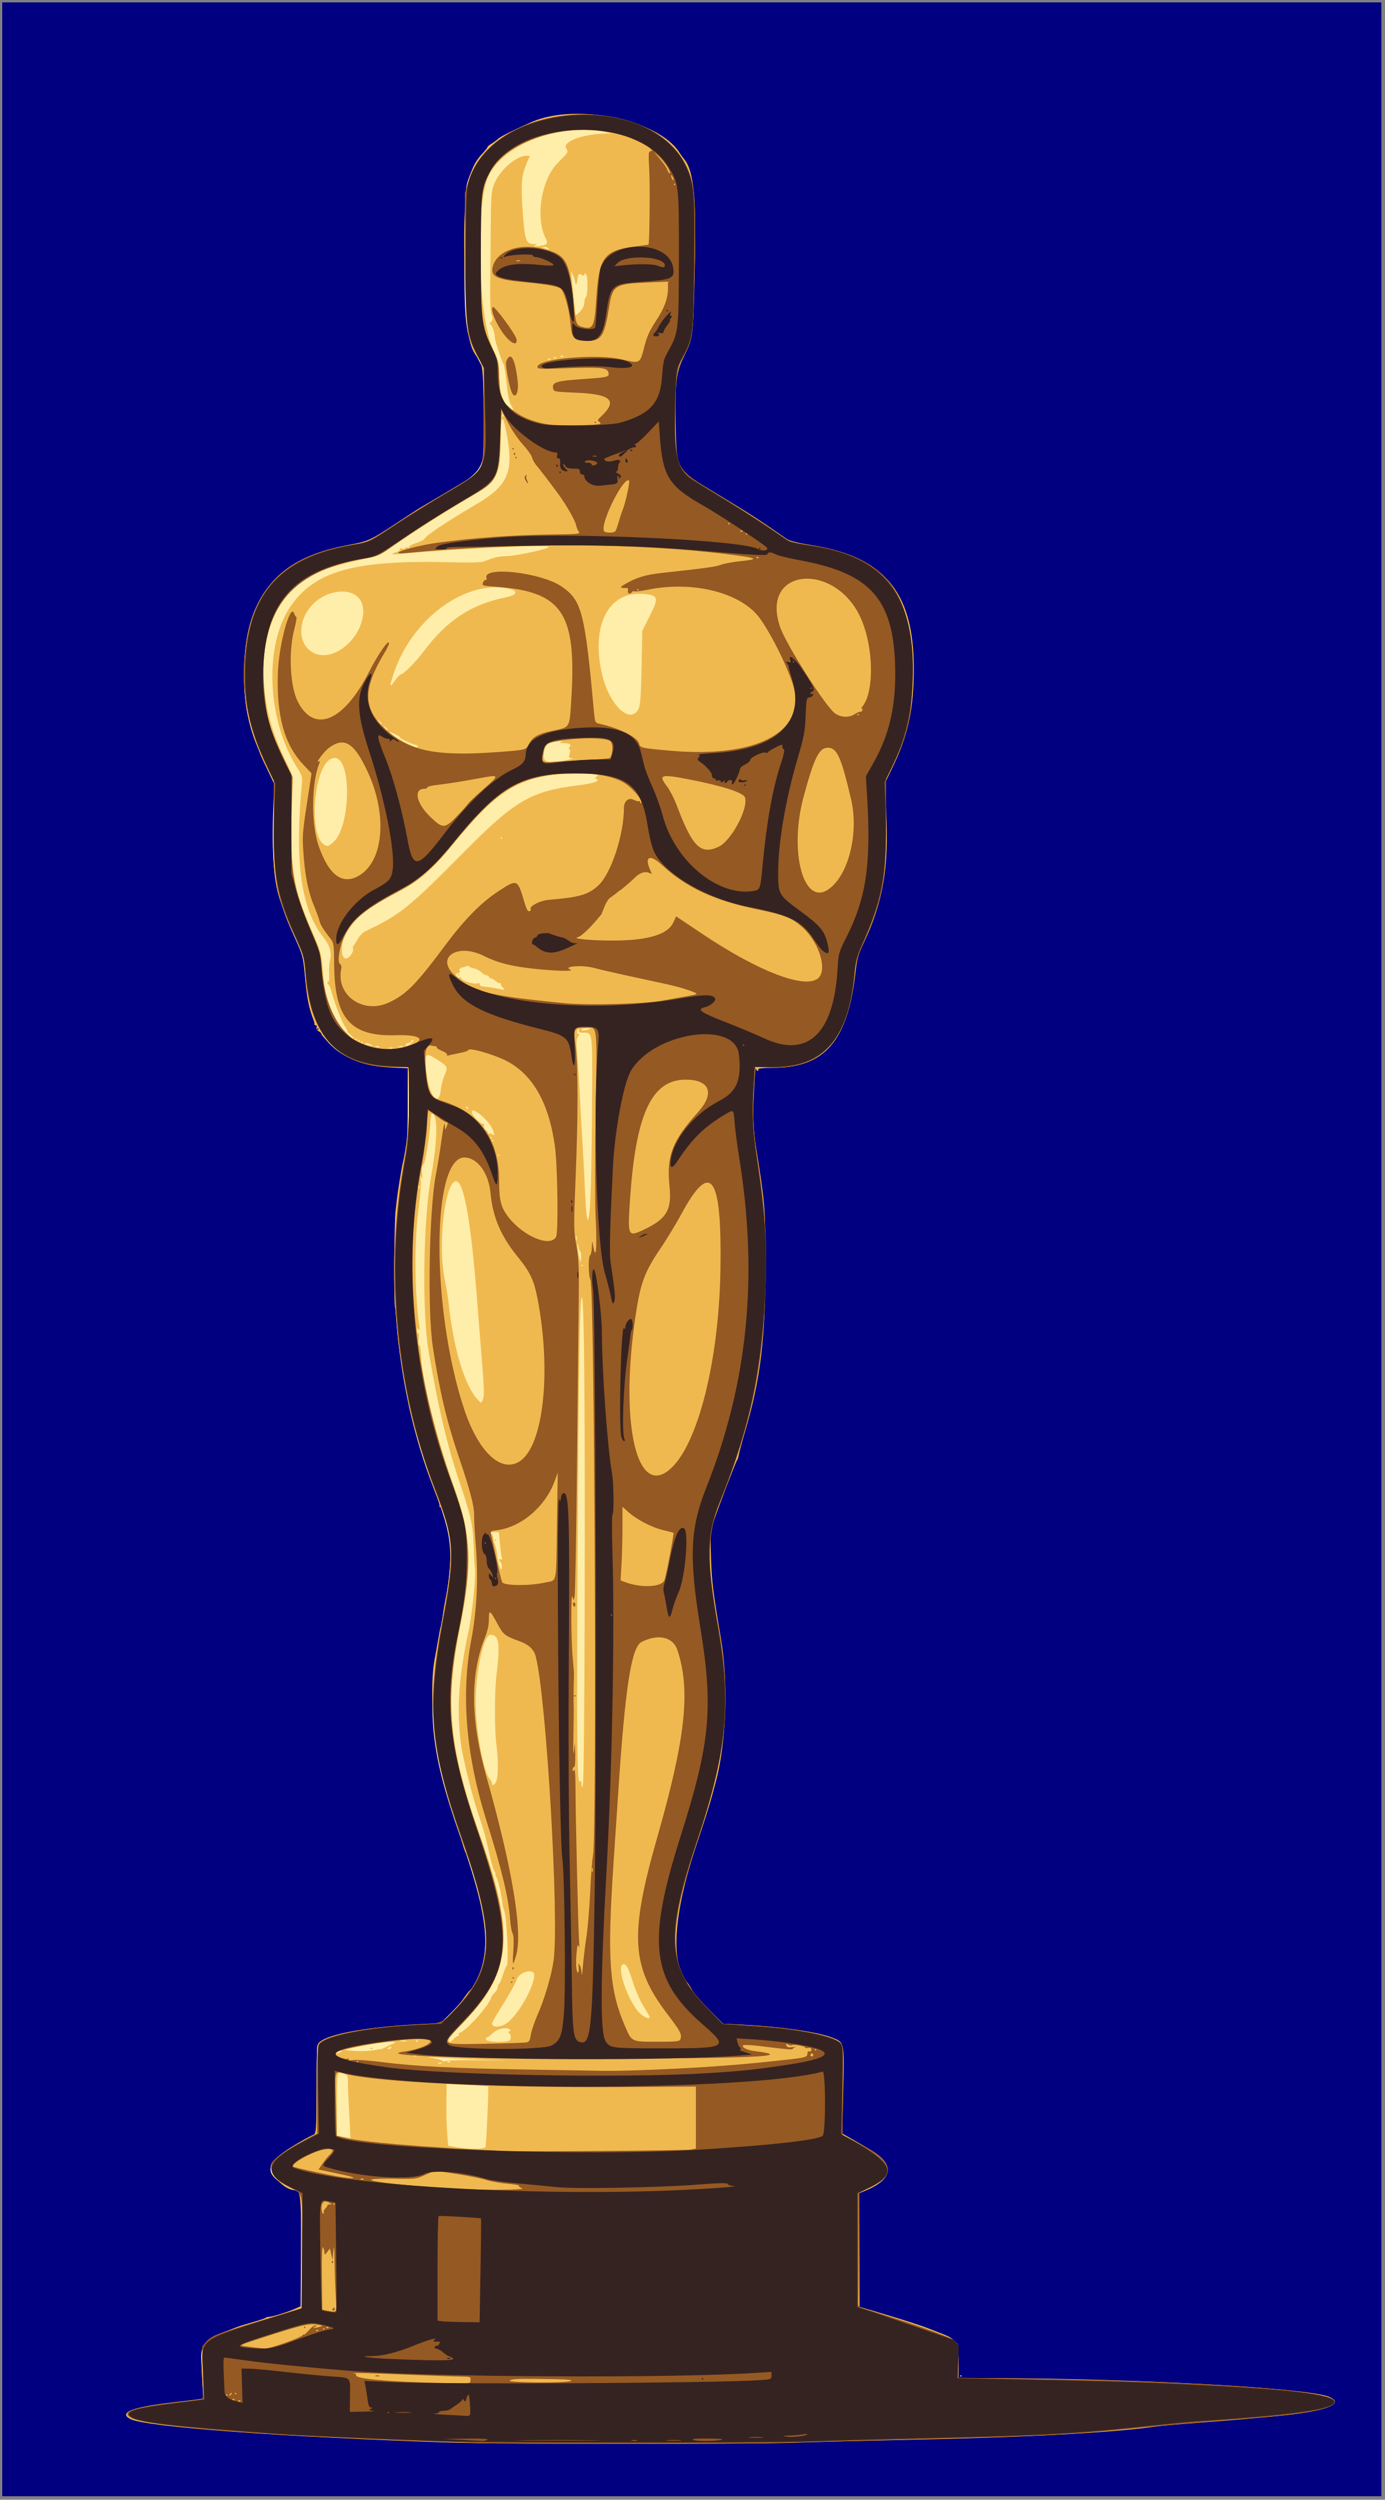 <?xml version="1.0" encoding="UTF-8" standalone="no"?>
<!-- Created with Inkscape (http://www.inkscape.org/) -->

<svg
   version="1.1"
   id="svg2"
   width="943.469"
   height="1701.843"
   viewBox="0 0 943.469 1701.843"
   sodipodi:docname="oscar.svg"
   inkscape:version="1.2.2 (b0a8486541, 2022-12-01)"
   xmlns:inkscape="http://www.inkscape.org/namespaces/inkscape"
   xmlns:sodipodi="http://sodipodi.sourceforge.net/DTD/sodipodi-0.dtd"
   xmlns="http://www.w3.org/2000/svg"
   xmlns:svg="http://www.w3.org/2000/svg">
  <rect x="0" y="0" width="943.469" height="1701.843" fill="#808080" stroke="none"/>
  <defs
     id="defs6">
    <filter
       id="mask-powermask-path-effect3128_inverse"
       inkscape:label="filtermask-powermask-path-effect3128"
       style="color-interpolation-filters:sRGB"
       height="100"
       width="100"
       x="-50"
       y="-50">
      <feColorMatrix
         id="mask-powermask-path-effect3128_primitive1"
         values="1"
         type="saturate"
         result="fbSourceGraphic" />
      <feColorMatrix
         id="mask-powermask-path-effect3128_primitive2"
         values="-1 0 0 0 1 0 -1 0 0 1 0 0 -1 0 1 0 0 0 1 0 "
         in="fbSourceGraphic" />
    </filter>
  </defs>
  <sodipodi:namedview
     id="namedview4"
     pagecolor="#ffffff"
     bordercolor="#666666"
     borderopacity="1.0"
     inkscape:showpageshadow="2"
     inkscape:pageopacity="0.0"
     inkscape:pagecheckerboard="0"
     inkscape:deskcolor="#d1d1d1"
     showgrid="false"
     inkscape:zoom="0.20629883"
     inkscape:cx="365.97396"
     inkscape:cy="811.92899"
     inkscape:window-width="1755"
     inkscape:window-height="994"
     inkscape:window-x="95"
     inkscape:window-y="0"
     inkscape:window-maximized="0"
     inkscape:current-layer="g8" />
  <g
     inkscape:groupmode="layer"
     inkscape:label="Image"
     id="g8"
     transform="translate(-520.596,-82.302)">
    <path
       id="path3274"
       style="fill:#000080;fill-opacity:1;stroke-width:0.554;stop-color:#000000"
       d="m 522.115,1781.762 c 313.157,0 626.314,0 939.471,0 0,-565.948 0,-1131.896 0,-1697.844 -313.157,0 -626.314,0 -939.471,0 0,565.948 0,1131.896 0,1697.844 z"
       clip-path="none" />
    <path
       d="m 819.358,1744.357 c -42.648,-1.549 -97.15,-3.983 -110,-4.913 -73.572,-5.326 -94.403,-7.723 -100.211,-11.528 -5.485,-3.594 2.535,-6.022 31.806,-9.63 l 18.081,-2.228 -0.699,-15.548 c -1.235,-27.459 -6.526,-23.348 55.023,-42.763 l 12,-3.785 0.262,-39.214 0.262,-39.214 -7.526,-3.67 c -20.324,-9.91 -18.03,-17.919 9.151,-31.958 l 9.572,-4.944 -0.548,-28.848 c -0.302,-15.866 -0.165,-29.857 0.304,-31.09 2.374,-6.244 32.436,-12.31 70.024,-14.131 l 13.5,-0.654 9.038,-9.139 c 27.754,-28.064 28.613,-50.38 4.576,-118.784 -21.178,-60.267 -23.417,-87.467 -12.151,-147.655 8.457,-45.186 7.836,-54.128 -6.285,-90.384 -24.996,-64.18 -32.936,-145.612 -20.945,-214.816 3.607,-20.815 3.726,-22.28 3.746,-46 l 0.021,-24.5 -13,-0.654 c -36.204,-1.822 -53.059,-19.825 -56.964,-60.846 -1.357,-14.255 -1.475,-14.707 -6.974,-26.754 -13.874,-30.391 -16.32,-45.802 -14.56,-91.746 l 0.498,-13 -5.846,-12.5 c -11.089,-23.709 -14.656,-38.789 -14.649,-61.926 0.016,-52.832 21.747,-79.09 72.814,-87.982 12.269,-2.136 11.719,-1.871 32.181,-15.492 5.775,-3.844 18.6,-11.814 28.5,-17.711 32.504,-19.36 31.085,-16.37 29.837,-62.888 l -0.657,-24.5 -3.956,-7.5 c -8.022,-15.209 -9.008,-24.076 -8.508,-76.5 0.343,-35.936 0.481,-38.357 2.558,-44.572 17.756,-53.148 122.356,-59.793 147.188,-9.351 5.776,11.732 6.278,17.534 5.785,66.835 -0.514,51.442 -0.289,49.877 -9.703,67.408 -2.094,3.899 -2.395,6.187 -3.091,23.5 -1.502,37.357 0.967,49.57 11.341,56.076 1.213,0.761 11.117,6.844 22.01,13.519 10.893,6.675 24.545,15.387 30.337,19.361 5.793,3.974 11.73,7.96 13.195,8.857 1.464,0.898 8.063,2.385 14.663,3.305 51.612,7.194 72.524,34.773 70.184,92.563 -0.912,22.522 -5.042,39.358 -14.369,58.579 l -4.814,9.921 0.5,12.5 c 1.838,45.96 -1.206,65.341 -15.16,96.5 -4.433,9.898 -5.028,12.102 -5.945,22 -4.084,44.079 -20.949,63.005 -56.058,62.909 l -11.663,-0.032 -0.837,11.562 c -1.332,18.405 -0.814,31.338 1.985,49.562 7.418,48.3 8.272,76.303 3.715,121.88 -3.936,39.368 -12.519,73.021 -28.918,113.384 -9.126,22.462 -9.258,37.972 -0.739,87.236 8.749,50.594 5.396,83.677 -14.439,142.489 -21.768,64.544 -20.664,86.38 5.741,113.573 l 11.453,11.794 6.182,0.513 c 3.4,0.282 12.932,0.979 21.182,1.548 25.238,1.743 49.052,6.721 52.996,11.079 1.714,1.894 1.784,3.838 1.153,31.962 l -0.672,29.945 4.761,2.677 c 32.582,18.322 34.555,24.998 10.53,35.625 l -4.269,1.888 v 38.798 38.798 l 10.25,3.209 c 63.005,19.729 58.064,16.05 57.557,42.852 l -0.307,16.251 h 3.103 c 1.707,-8e-4 5.982,0.217 9.5,0.483 5.896,0.447 6.123,0.393 2.897,-0.689 -1.925,-0.645 -3.792,-1.604 -4.149,-2.13 -0.357,-0.526 -1.369,-0.681 -2.25,-0.343 -0.88,0.338 -1.601,0.209 -1.601,-0.287 0,-0.496 0.9,-1.187 2,-1.536 1.1,-0.349 2,-1.294 2,-2.099 0,-0.805 0.713,-1.738 1.584,-2.072 1.275,-0.489 1.324,-0.773 0.25,-1.453 -1.075,-0.681 -1.042,-0.874 0.166,-0.992 0.825,-0.081 -0.075,-0.516 -2,-0.968 -5.396,-1.265 90.358,-0.084 128,1.579 85.188,3.764 118,7.332 118,12.833 0,4.854 -28.245,8.783 -95,13.213 -4.675,0.31 -16.6,1.435 -26.5,2.501 -53.651,5.771 -76.566,7.042 -161.5,8.957 -26.125,0.589 -59.2,1.505 -73.5,2.037 -30.43,1.131 -220.906,1.026 -253,-0.14 z"
       style="fill:#ffeeaa;fill-opacity:1"
       id="path3284" />
    <g
       id="g3089"
       transform="translate(-120.261,-111.958)"
       clip-path="none">
      <path
         style="fill:#f0b94f"
         d="m 947.891,1857.214 c -114.219,-3.733 -207.729,-10.624 -218.25,-16.084 -8.332,-4.324 1.434,-8.156 28.75,-11.28 7.7,-0.881 15.575,-1.837 17.5,-2.125 l 3.5,-0.524 -0.745,-12.204 c -1.445,-23.663 0.091,-27.618 12.517,-32.224 3.976,-1.474 8.578,-3.234 10.228,-3.912 1.65,-0.677 6.825,-2.307 11.5,-3.621 4.675,-1.314 8.725,-2.672 9,-3.017 0.275,-0.345 1.182,-0.621 2.016,-0.612 2.169,0.022 12.735,-3.219 17.734,-5.44 l 4.25,-1.888 0.053,-16.245 c 0.2,-61.568 0.124,-62.582 -4.731,-62.713 -6.829,-0.184 -17.067,-11.364 -15.778,-17.23 0.848,-3.859 14.096,-13.232 29.206,-20.662 1.606,-0.79 1.752,-3.271 1.779,-30.25 0.02,-20.591 0.38,-30.017 1.203,-31.486 3.38,-6.034 30.961,-11.393 68.579,-13.323 l 14.811,-0.76 6.537,-6.411 c 3.595,-3.526 7.664,-8.163 9.042,-10.304 1.378,-2.141 3.506,-4.841 4.728,-6 7.801,-7.393 11.849,-25.72 9.631,-43.607 -1.937,-15.625 -8.771,-41.722 -13.15,-50.216 -0.487,-0.944 -1.316,-3.419 -1.843,-5.5 -0.527,-2.081 -3.221,-10.4 -5.987,-18.488 -12.62,-36.904 -17.989,-83.769 -12.579,-109.796 0.286,-1.375 1.142,-6.1 1.902,-10.5 0.76,-4.4 1.443,-8.108 1.517,-8.239 0.512,-0.91 1.033,-3.382 1.531,-7.261 0.736,-5.724 0.993,-7.278 2.323,-14 3.149,-15.923 4.15,-35.869 2.184,-43.5 -2.401,-9.316 -5.274,-17.5 -6.142,-17.5 -0.513,0 -0.709,-0.363 -0.434,-0.808 0.275,-0.444 -1.043,-4.607 -2.929,-9.25 -5.177,-12.748 -16.128,-48.667 -17.971,-58.942 -2.633,-14.68 -4.556,-26.191 -5.011,-30 -0.296,-2.475 -1,-6.75 -1.566,-9.5 -0.565,-2.75 -1.258,-9.5 -1.54,-15 -0.282,-5.5 -0.876,-11.152 -1.32,-12.56 -0.832,-2.636 -0.535,-58.298 0.348,-65.44 0.272,-2.2 0.716,-6.025 0.985,-8.5 0.561,-5.143 3.234,-21.508 4.003,-24.5 2.097,-8.164 4.67,-29.404 4.482,-37 -0.054,-2.2 -0.317,-9.221 -0.583,-15.603 l -0.484,-11.603 -12.148,-0.593 c -14.965,-0.731 -25.536,-4.073 -35.427,-11.201 -3.24,-2.335 -11.221,-10.437 -11.221,-11.391 0,-0.571 -0.883,-1.511 -1.963,-2.089 -1.154,-0.617 -1.728,-1.662 -1.393,-2.535 0.313,-0.817 0.072,-1.485 -0.537,-1.485 -0.609,0 -1.036,-0.338 -0.948,-0.75 0.087,-0.412 -0.102,-1.425 -0.422,-2.25 -3.407,-8.802 -4.902,-16.265 -5.803,-28.958 -1.074,-15.13 -1.663,-17.213 -9.307,-32.92 -1.843,-3.786 -3.672,-8.175 -4.066,-9.753 -0.393,-1.578 -1.297,-4.219 -2.009,-5.869 -5.662,-13.133 -7.323,-29.165 -6.248,-60.313 l 0.804,-23.313 -5.058,-10.187 c -2.782,-5.603 -5.056,-10.529 -5.054,-10.948 0.002,-0.418 -0.843,-2.668 -1.878,-5 -11.645,-26.235 -12.098,-69.049 -0.991,-93.653 10.836,-24.002 29.77,-36.913 63.239,-43.118 13.665,-2.534 14.639,-2.977 32.634,-14.847 7.975,-5.261 15.4,-10.062 16.5,-10.669 1.1,-0.607 7.85,-4.604 15,-8.881 7.15,-4.277 15.408,-9.193 18.35,-10.924 9.46,-5.564 9.674,-6.527 9.515,-42.781 -0.138,-31.434 -0.575,-35.494 -4.277,-39.763 -5.448,-6.281 -7.277,-16.771 -8.3,-47.602 -2.018,-60.811 0.306,-78.839 11.729,-90.95 1.915,-2.031 3.482,-4.013 3.482,-4.405 0,-0.392 1.238,-1.451 2.75,-2.352 1.512,-0.901 3.65,-2.476 4.75,-3.5 1.631,-1.518 11.837,-6.584 23,-11.416 29.933,-12.957 85.86,-1.386 100.124,20.716 1.032,1.598 2.53,3.685 3.331,4.636 6.735,8.009 8.506,26.878 7.256,77.27 -1.102,44.384 -1.115,44.491 -7.361,57.175 -5.244,10.65 -6.123,17.79 -5.585,45.325 0.639,32.649 -0.254,31.14 28.735,48.552 20.443,12.279 30.658,18.897 46.5,30.123 2.125,1.506 6.887,2.746 16.331,4.253 52.362,8.355 72.028,33.47 70.568,90.121 -0.623,24.193 -4.39,40.452 -14.002,60.446 l -5.742,11.942 1,20.032 c 1.863,37.314 -2.181,60.723 -15.264,88.355 -3.683,7.778 -4.593,10.928 -5.489,19 -5.307,47.827 -20.976,66.176 -56.511,66.176 -6.752,0 -10.289,0.358 -9.892,1 0.34,0.55 0.141,1 -0.441,1 -0.582,0 -1.135,-0.787 -1.227,-1.75 -0.321,-3.344 -1.588,19.316 -1.692,30.25 -0.058,6.05 0.571,15.275 1.397,20.5 6.642,42.019 6.778,43.598 6.85,80 0.105,53.212 -3.173,80.483 -14.123,117.5 -1.952,6.6 -3.773,13.35 -4.045,15 -0.273,1.65 -0.778,3.225 -1.124,3.5 -0.65,0.517 -11.633,29.162 -15.913,41.5 -2.314,6.67 -2.403,7.825 -1.892,24.5 0.511,16.657 1.314,23.213 6.861,56 5.059,29.903 3.506,70.979 -3.687,97.5 -0.746,2.75 -1.841,6.8 -2.435,9 -1.79,6.639 -4.786,16.08 -11.108,35 -15.168,45.397 -17.328,79.005 -5.913,92 0.966,1.1 2.542,3.552 3.503,5.449 0.96,1.897 6.075,7.796 11.367,13.109 l 9.621,9.66 14,0.693 c 24.928,1.234 50.688,4.967 60.197,8.724 8.621,3.406 8.439,2.554 7.698,36.11 l -0.646,29.254 5.876,3.345 c 3.232,1.84 6.551,3.745 7.376,4.234 0.825,0.489 3.525,2.093 6,3.565 17.123,10.181 15.488,20.149 -4.632,28.241 l -3.132,1.26 0.132,38.678 0.132,38.678 6,1.764 c 3.3,0.97 8.25,2.428 11,3.238 11.24,3.313 25.271,7.838 29.5,9.512 2.475,0.98 7.04,2.76 10.145,3.957 9.574,3.69 11.034,6.556 10.837,21.279 l -0.117,8.75 21.318,0.018 c 97.004,0.082 216.659,6.665 231.068,12.712 11.746,4.93 -2.782,10.173 -36.75,13.263 -6.6,0.601 -16.725,1.519 -22.5,2.042 -5.775,0.523 -19.95,1.65 -31.5,2.506 -11.55,0.855 -23.925,1.963 -27.5,2.461 -30.934,4.311 -87.531,7.34 -169,9.043 -27.775,0.581 -62.875,1.476 -78,1.99 -32.088,1.09 -198.681,1.009 -233,-0.113 z m 23.653,-201.17 c 0.545,-0.881 2.32,-39.822 1.888,-41.403 -0.023,-0.083 -6.405,-0.476 -14.183,-0.873 l -14.142,-0.721 -0.154,12.702 c -0.085,6.986 0.149,16.438 0.52,21.003 l 0.674,8.301 5.122,0.988 c 7.728,1.49 19.355,1.492 20.276,0 z m -92.842,-23.252 c -0.52,-9.35 -0.897,-18.917 -0.838,-21.259 0.094,-3.716 -0.225,-4.386 -2.498,-5.25 -5.086,-1.933 -4.976,-2.387 -4.976,20.509 v 21.501 l 3.5,0.582 c 1.925,0.32 3.95,0.708 4.5,0.863 0.55,0.155 1.058,0.23 1.129,0.168 0.071,-0.062 -0.297,-7.763 -0.817,-17.113 z m 62.917,-34.104 c -0.332,-0.332 -1.195,-0.368 -1.917,-0.079 -0.798,0.319 -0.561,0.556 0.604,0.604 1.054,0.043 1.645,-0.193 1.312,-0.525 z m 23.564,-1.83 20.207,0.252 -20,-0.772 c -11,-0.424 -23.375,-1.034 -27.5,-1.355 -7.045,-0.548 -7.168,-0.524 -2.026,0.387 3.011,0.534 5.913,1.409 6.45,1.946 0.537,0.537 1.355,0.597 1.819,0.133 0.464,-0.464 9.936,-0.73 21.05,-0.591 z m -17.564,0.83 c -0.332,-0.332 -1.195,-0.368 -1.917,-0.079 -0.798,0.319 -0.561,0.556 0.604,0.604 1.054,0.043 1.645,-0.193 1.312,-0.525 z m -23,-4 c -0.332,-0.332 -1.195,-0.368 -1.917,-0.079 -0.798,0.319 -0.561,0.556 0.604,0.604 1.054,0.043 1.645,-0.193 1.312,-0.525 z m -51.729,-2.396 c 0.825,-0.533 1.05,-0.969 0.5,-0.969 -0.55,0 -1.675,0.436 -2.5,0.969 -0.825,0.533 -1.05,0.969 -0.5,0.969 0.55,0 1.675,-0.436 2.5,-0.969 z m 23.733,-1.432 c 1.778,-0.396 3.477,-0.667 3.775,-0.602 0.298,0.065 1.768,-0.527 3.267,-1.316 1.499,-0.789 3.85,-1.902 5.225,-2.474 5.863,-2.44 -13.015,-0.375 -28,3.063 l -5.5,1.262 4,0.5 c 5.287,0.661 13.216,0.462 17.233,-0.432 z m -3.4,-1.235 c 0.367,-0.367 0.967,-0.367 1.333,0 0.367,0.367 0.067,0.667 -0.667,0.667 -0.733,0 -1.033,-0.3 -0.667,-0.667 z m 14.16,-0.322 c 0.35,-0.567 -0.051,-0.735 -0.941,-0.393 -1.732,0.665 -2.049,1.382 -0.611,1.382 0.518,0 1.216,-0.445 1.552,-0.989 z m 45.518,-8.011 c 0.609,0 0.829,-0.45 0.489,-1 -0.34,-0.55 -0.233,-1 0.237,-1 3.487,0 19.831,-17.914 21.691,-23.773 0.343,-1.08 1.511,-2.767 2.597,-3.75 1.086,-0.983 1.974,-2.591 1.974,-3.573 0,-0.982 0.444,-2.06 0.987,-2.396 0.543,-0.335 1.697,-3.054 2.566,-6.04 0.868,-2.987 1.999,-5.691 2.513,-6.008 1.719,-1.063 0.186,-33.506 -1.817,-38.459 -0.62,-1.533 -0.698,-1.926 -1.583,-8 -0.834,-5.721 -2.883,-13.41 -3.932,-14.75 -0.538,-0.688 -0.643,-1.25 -0.233,-1.25 0.41,0 0.254,-0.591 -0.346,-1.314 -1.107,-1.333 -3.174,-8.893 -5.658,-20.686 -0.753,-3.575 -2.942,-11 -4.863,-16.5 -4.653,-13.315 -11.381,-40.072 -12.713,-50.56 -2.98,-23.452 -1.514,-45.004 5.198,-76.44 2.78,-13.022 5.269,-38.698 4.264,-44 -0.208,-1.1 -0.558,-7.4 -0.778,-14 -0.485,-14.603 -1.824,-20.57 -10.119,-45.108 -7.872,-23.286 -13.708,-48.056 -20.472,-86.891 -4.61,-26.468 -3.808,-89.488 1.514,-119 3.936,-21.827 4.747,-38.012 2.117,-42.268 -1.296,-2.098 -2.136,-1.364 -2.313,2.022 -0.609,11.653 -3.441,30 -4.848,31.406 -1.165,1.165 -1.428,2.766 -1.018,6.205 0.403,3.381 0.291,4.093 -0.412,2.635 -0.724,-1.503 -0.83,-1.005 -0.425,2 0.296,2.2 -0.399,10.932 -1.544,19.405 -2.971,21.974 -2.765,56.424 0.476,79.595 0.412,2.948 0.285,3.605 -0.484,2.5 -0.857,-1.232 -1.046,-1.088 -1.059,0.809 -0.008,1.27 0.378,2.066 0.86,1.768 0.481,-0.297 0.64,1.543 0.353,4.091 -0.295,2.614 -0.131,4.396 0.375,4.09 0.493,-0.298 0.99,2.453 1.104,6.113 0.517,16.575 10.85,58.181 22.26,89.629 12.439,34.282 13.187,52.759 3.989,98.543 -10.032,49.936 -6.858,80.986 14.371,140.576 23.357,65.566 21.252,91.593 -10.065,124.445 -8.438,8.852 -12.05,13.325 -11.635,14.408 0.503,1.31 0.991,1.152 2.94,-0.95 1.285,-1.387 2.835,-2.522 3.444,-2.522 z m -35.25,3.313 c -0.956,-0.25 -2.756,-0.259 -4,-0.02 -1.244,0.239 -0.462,0.444 1.738,0.455 2.2,0.011 3.218,-0.185 2.262,-0.435 z m 7.905,0.02 c -0.367,-0.367 -0.967,-0.367 -1.333,0 -0.367,0.367 -0.067,0.667 0.667,0.667 0.733,0 1.033,-0.3 0.667,-0.667 z m 61.752,0.06 c 1.871,-0.718 2.076,-3.499 0.382,-5.193 -0.933,-0.933 -0.92,-1.2 0.059,-1.2 0.692,0 0.981,-0.45 0.641,-1 -1.413,-2.286 -8.433,-1.081 -11.657,2 -1.727,1.65 -3.522,3 -3.991,3 -0.468,0 -0.852,0.675 -0.852,1.5 0,1.563 11.88,2.251 15.418,0.893 z m -0.485,-12.634 c 9.815,-8.003 21.735,-32.414 16.76,-34.323 -3.686,-1.414 -9.507,1.47 -10.765,5.334 -0.668,2.052 -4.006,8.231 -7.418,13.731 -10.269,16.554 -10.213,16.438 -8.5,17.569 2.115,1.397 6.679,0.335 9.923,-2.311 z m 96.191,-4.509 c -0.521,-0.963 -2.581,-4.45 -4.578,-7.75 -1.997,-3.3 -4.986,-10.352 -6.642,-15.672 -2.973,-9.551 -4.823,-12.614 -6.86,-11.355 -3.622,2.238 2.343,20.876 9.956,31.111 3.235,4.35 10.192,7.489 8.124,3.666 z m -43.886,-272.557 c 0.326,-142.059 -0.312,-215.885 -1.87,-216.404 -1.528,-0.509 -2.201,42.444 -2.983,190.294 -0.597,112.853 -0.233,142.366 1.718,139.287 0.607,-0.958 0.891,-0.468 0.946,1.631 0.075,2.853 0.124,2.887 1.004,0.693 0.543,-1.353 1.033,-49.111 1.185,-115.5 z m -59.76,111.576 c 0.945,-5.036 0.765,-15.165 -0.431,-24.269 -1.242,-9.459 -1.237,-34.984 0.009,-45.5 2.722,-22.972 1.935,-28.5 -4.057,-28.5 -4.602,0 -9.999,25.095 -9.999,46.49 0,17.824 5.389,46.967 9.531,51.544 0.808,0.893 1.469,2.15 1.469,2.795 0,2.928 2.84,0.837 3.477,-2.559 z m 2.601,-147.591 c -1.433,-1.433 -1.383,-2.985 0.068,-2.088 0.791,0.489 0.966,-0.036 0.565,-1.691 -0.319,-1.32 -0.893,-5.662 -1.275,-9.649 l -0.694,-7.25 h -3.071 c -2.388,0 -2.804,0.267 -1.871,1.2 0.66,0.66 1.2,1.981 1.2,2.935 0,0.954 0.521,3.002 1.158,4.55 0.637,1.548 1.293,4.382 1.458,6.297 0.527,6.124 2.816,12.946 3.212,9.573 0.18,-1.539 -0.157,-3.284 -0.75,-3.877 z m -4.078,-15.178 c 0,-0.275 0.225,-0.5 0.5,-0.5 0.275,0 0.5,0.225 0.5,0.5 0,0.275 -0.225,0.5 -0.5,0.5 -0.275,0 -0.5,-0.225 -0.5,-0.5 z m -7.912,-96.233 c 0.744,-1.956 0.588,-8.279 -0.548,-22.25 -0.873,-10.735 -2.712,-33.683 -4.087,-50.996 -3.608,-45.432 -8.084,-71.566 -12.746,-74.423 -7.968,-4.884 -14.018,40.948 -8.778,66.492 1.062,5.175 2.215,12.109 2.562,15.409 3.169,30.086 10.462,55.162 18.992,65.299 3.264,3.879 3.305,3.884 4.604,0.468 z m 67.912,-90.767 c 0,-0.275 -0.225,-0.5 -0.5,-0.5 -0.275,0 -0.5,0.225 -0.5,0.5 0,0.275 0.225,0.5 0.5,0.5 0.275,0 0.5,-0.225 0.5,-0.5 z m -1.932,-9.832 c -0.588,-0.588 -1.068,-1.953 -1.068,-3.035 0,-1.082 -0.253,-1.714 -0.561,-1.406 -0.309,0.309 0.029,3.421 0.75,6.917 1.244,6.029 1.327,6.156 1.629,2.474 0.175,-2.135 -0.163,-4.362 -0.75,-4.95 z m -2.406,-9.918 c -0.277,-0.688 -0.504,-0.125 -0.504,1.25 0,1.375 0.227,1.938 0.504,1.25 0.277,-0.688 0.277,-1.812 0,-2.5 z m 9.853,-35.983 c 0.326,-11.147 0.681,-38.082 0.789,-59.856 0.217,-43.784 0.339,-42.911 -6.034,-42.911 -2.738,0 -3.357,-0.332 -2.889,-1.552 0.342,-0.89 0.174,-1.291 -0.393,-0.941 -1.37,0.847 -1.244,3.493 0.167,3.493 0.741,0 0.615,0.628 -0.349,1.75 -1.255,1.461 -1.36,3.403 -0.634,11.75 0.478,5.5 1.327,19 1.886,30 0.559,11 1.391,25.85 1.849,33 0.459,7.15 1.154,20.65 1.546,30 1.188,28.347 3.162,26.048 4.062,-4.733 z m -116.849,1.566 c -0.367,-0.367 -0.667,-0.067 -0.667,0.667 0,0.733 0.3,1.033 0.667,0.667 0.367,-0.367 0.367,-0.967 0,-1.333 z m 54.333,-20.833 c 0,-0.275 -0.225,-0.5 -0.5,-0.5 -0.275,0 -0.5,0.225 -0.5,0.5 0,0.275 0.225,0.5 0.5,0.5 0.275,0 0.5,-0.225 0.5,-0.5 z m -4,-10 c 0,-0.275 -0.225,-0.5 -0.5,-0.5 -0.275,0 -0.5,0.225 -0.5,0.5 0,0.275 0.225,0.5 0.5,0.5 0.275,0 0.5,-0.225 0.5,-0.5 z m -1,-2 c 0,-0.275 -0.225,-0.5 -0.5,-0.5 -0.275,0 -0.5,0.225 -0.5,0.5 0,0.275 0.225,0.5 0.5,0.5 0.275,0 0.5,-0.225 0.5,-0.5 z m 0.99,-4.534 c -1.836,-6.403 -15.405,-17.998 -14.594,-12.471 0.303,2.066 5.664,7.505 7.398,7.505 0.84,0 1.189,0.602 0.855,1.473 -0.317,0.826 0.292,2.073 1.387,2.84 1.073,0.752 1.617,1.736 1.208,2.188 -0.409,0.451 -0.272,0.553 0.304,0.226 0.576,-0.327 1.701,-0.181 2.5,0.324 0.799,0.505 1.533,0.926 1.632,0.934 0.099,0.008 -0.211,-1.35 -0.69,-3.019 z M 959.891,948.851 c 0,-0.243 -0.52,-0.762 -1.155,-1.155 -0.715,-0.442 -0.883,-0.274 -0.441,0.441 0.712,1.153 1.595,1.548 1.595,0.714 z m -18.717,-12.891 c 0.3,-2.842 1.451,-7.265 2.557,-9.828 2.362,-5.471 2.107,-5.972 -5.428,-10.668 -6.892,-4.296 -7.419,-4.148 -7.378,2.079 0.125,18.75 8.604,33.989 10.248,18.418 z M 908.141,907.63 c -0.688,-0.277 -1.812,-0.277 -2.5,0 -0.688,0.277 -0.125,0.504 1.25,0.504 1.375,0 1.938,-0.227 1.25,-0.504 z m -9,-1 c -0.688,-0.277 -1.812,-0.277 -2.5,0 -0.688,0.277 -0.125,0.504 1.25,0.504 1.375,0 1.938,-0.227 1.25,-0.504 z m 16,0 c -0.688,-0.277 -1.812,-0.277 -2.5,0 -0.688,0.277 -0.125,0.504 1.25,0.504 1.375,0 1.938,-0.227 1.25,-0.504 z m -21.75,-1.338 c -1.1,-0.473 -2.675,-0.859 -3.5,-0.859 -0.945,0 -0.761,0.318 0.5,0.859 1.1,0.473 2.675,0.859 3.5,0.859 0.945,0 0.761,-0.318 -0.5,-0.859 z m 27.639,-0.967 c 1.298,-1.082 1.798,-1.982 1.111,-2 -0.688,-0.018 -1.25,0.417 -1.25,0.967 0,0.55 -0.648,1 -1.441,1 -0.793,0 -1.719,0.45 -2.059,1 -1.045,1.691 1.148,1.109 3.639,-0.967 z m -33.139,-0.533 c 0,-0.275 -0.225,-0.5 -0.5,-0.5 -0.275,0 -0.5,0.225 -0.5,0.5 0,0.275 0.225,0.5 0.5,0.5 0.275,0 0.5,-0.225 0.5,-0.5 z m -2,-1 c 0,-0.275 -0.225,-0.5 -0.5,-0.5 -0.275,0 -0.5,0.225 -0.5,0.5 0,0.275 0.225,0.5 0.5,0.5 0.275,0 0.5,-0.225 0.5,-0.5 z m -2,-1 c 0,-0.275 -0.225,-0.5 -0.5,-0.5 -0.275,0 -0.5,0.225 -0.5,0.5 0,0.275 0.225,0.5 0.5,0.5 0.275,0 0.5,-0.225 0.5,-0.5 z m -4.306,-3.032 c -1.543,-1.358 -2.525,-2.468 -2.182,-2.468 0.343,0 -0.243,-1.238 -1.303,-2.75 -2.202,-3.143 -7.435,-16.444 -9.256,-23.526 -0.675,-2.627 -1.616,-5.016 -2.091,-5.309 -0.475,-0.293 -0.863,-0.983 -0.863,-1.533 0,-0.55 0.338,-0.79 0.75,-0.534 0.412,0.257 0.6,-2.134 0.418,-5.313 -0.183,-3.179 0.068,-7.299 0.558,-9.157 1.39,-5.274 0.002,-10.178 -4.468,-15.792 -15.272,-19.18 -19.786,-51.74 -14.571,-105.086 0.385,-3.934 -0.075,-5.317 -3.653,-11 -20.001,-31.76 -22.199,-81.8 -4.756,-108.257 16.516,-25.049 43.806,-32.742 109.933,-30.99 13.288,0.352 20.62,0.16 22.5,-0.589 7.284,-2.901 9.296,-3.354 16.289,-3.67 6.903,-0.312 26.492,-4.595 27.896,-6.1 1.82,-1.949 -62.956,1.114 -103.646,4.902 -4.051,0.377 -4.133,-0.092 -0.251,-1.445 1.649,-0.575 2.718,-1.5 2.375,-2.055 -0.389,-0.63 0.176,-0.756 1.501,-0.335 1.233,0.391 2.125,0.24 2.125,-0.361 0,-0.57 0.749,-0.749 1.664,-0.397 0.99,0.38 1.413,0.233 1.045,-0.363 -0.347,-0.562 1.733,-1.743 4.737,-2.69 2.946,-0.928 5.6,-2.326 5.899,-3.105 0.763,-1.989 16.367,-12.348 34.655,-23.009 21.462,-12.51 25.779,-21.648 21.574,-45.671 -3.02,-17.257 -4.525,-16.883 -4.576,1.136 -0.074,26.133 -1.033,27.629 -28.121,43.843 -19.134,11.453 -36.83,22.932 -49.593,32.168 -2.464,1.783 -6.827,3.63 -10.5,4.444 -32.867,7.282 -40.9,10.434 -51.848,20.341 -25.31,22.904 -28.703,71.148 -8.069,114.704 l 6.632,14 -0.5,14.5 c -1.651,47.893 0.274,60.897 13.472,91 6.269,14.299 6.373,14.682 7.465,27.627 1.307,15.483 2.994,22.588 7.267,30.605 2.708,5.081 11.742,14.831 13.654,14.737 0.353,-0.017 -0.621,-1.142 -2.164,-2.5 z m 163.222,-4.109 c 0.229,-0.198 -1.008,-0.359 -2.75,-0.359 -1.742,0 -3.167,0.459 -3.167,1.019 0,0.897 4.722,0.37 5.917,-0.66 z m -184.917,0.141 c 0,-0.275 -0.225,-0.5 -0.5,-0.5 -0.275,0 -0.5,0.225 -0.5,0.5 0,0.275 0.225,0.5 0.5,0.5 0.275,0 0.5,-0.225 0.5,-0.5 z m 125.571,-28.071 c -0.864,-0.864 -1.571,-2.064 -1.571,-2.667 0,-0.602 -0.273,-0.822 -0.606,-0.489 -0.334,0.334 -1.543,-0.266 -2.689,-1.333 -1.145,-1.067 -2.672,-1.94 -3.394,-1.94 -0.721,0 -1.311,-0.45 -1.311,-1 0,-0.55 -0.675,-1 -1.5,-1 -0.825,0 -2.414,-0.914 -3.531,-2.031 -1.117,-1.117 -3.377,-2.3 -5.021,-2.629 -1.644,-0.329 -3.232,-0.991 -3.529,-1.471 -0.298,-0.482 -1.409,-0.408 -2.479,0.164 -1.067,0.571 -1.939,0.779 -1.939,0.463 0,-0.316 -0.625,0.006 -1.389,0.715 -0.888,0.824 -1.021,1.521 -0.368,1.93 0.562,0.352 0.038,0.953 -1.163,1.334 -1.742,0.553 -1.949,0.978 -1.019,2.098 0.641,0.773 1.565,1.158 2.053,0.857 0.488,-0.301 0.887,-0.109 0.887,0.428 0,1.545 8.561,4.416 10.927,3.665 1.471,-0.467 2.039,-0.274 1.848,0.627 -0.177,0.838 0.97,1.39 3.225,1.552 1.925,0.139 5.525,0.663 8,1.165 6.363,1.291 6.307,1.297 4.571,-0.439 z m -30.571,-8.929 c 0,-0.275 0.225,-0.5 0.5,-0.5 0.275,0 0.5,0.225 0.5,0.5 0,0.275 -0.225,0.5 -0.5,0.5 -0.275,0 -0.5,-0.225 -0.5,-0.5 z m -72.505,-14.133 c 0.873,-1.333 1.306,-2.881 0.96,-3.439 -0.345,-0.559 -0.08,-1.676 0.59,-2.483 0.67,-0.807 1.997,-2.925 2.949,-4.706 0.952,-1.781 3.255,-3.972 5.118,-4.869 24.02,-11.56 28.753,-15.381 67.744,-54.681 34.027,-34.297 44.996,-40.646 77.035,-44.589 10.549,-1.298 15.647,-3.108 12.245,-4.346 -1.131,-0.411 -1.136,-0.637 -0.029,-1.321 2.77,-1.712 -0.469,-2.215 -13.833,-2.15 -36.068,0.176 -52.646,9.665 -83.467,47.773 -14.444,17.86 -24.009,26.015 -39.808,33.944 -18.249,9.158 -27.604,16.844 -33.347,27.396 -5.603,10.294 -2.107,22.551 3.842,13.471 z M 867.736,767.769 c 12.039,-10.13 12.936,-57.477 1.088,-57.477 -14.629,0 -19.281,58.57 -4.761,59.937 0.37,0.035 2.023,-1.072 3.672,-2.46 z m 115.155,-2.977 c 0,-0.275 -0.225,-0.5 -0.5,-0.5 -0.275,0 -0.5,0.225 -0.5,0.5 0,0.275 0.225,0.5 0.5,0.5 0.275,0 0.5,-0.225 0.5,-0.5 z m 46.012,-53.475 c 2.233,-0.525 2.704,-0.857 1.308,-0.922 -1.937,-0.091 -2.084,-0.437 -1.32,-3.102 0.567,-1.978 0.502,-3 -0.192,-3 -0.706,0 -0.686,-0.441 0.061,-1.342 1.535,-1.85 0.431,-2.646 -3.786,-2.728 -2.947,-0.058 -3.228,-0.227 -1.583,-0.956 1.345,-0.596 0.527,-0.698 -2.5,-0.312 -6.668,0.85 -8.759,2.549 -9.539,7.748 -1.052,7.015 2.91,8.057 17.55,4.615 z m -103.512,-9.025 c -0.34,-0.55 -1.154,-1.016 -1.809,-1.036 -1.532,-0.046 -11.506,-4.83 -10.23,-4.907 0.529,-0.032 -0.791,-0.951 -2.932,-2.043 -5.554,-2.831 -5.45,-1.814 0.182,1.796 7.73,4.955 16.221,8.508 14.788,6.189 z m -20.5,-11.378 c 0,-0.208 -0.787,-0.995 -1.75,-1.75 -1.586,-1.244 -1.621,-1.208 -0.378,0.378 1.306,1.666 2.128,2.195 2.128,1.372 z m -4,-4 c 0,-0.208 -0.787,-0.995 -1.75,-1.75 -1.586,-1.244 -1.621,-1.208 -0.378,0.378 1.306,1.666 2.128,2.195 2.128,1.372 z m 174.986,-10.122 c 1.166,-2.333 1.613,-8.573 2.007,-28.058 l 0.507,-25.058 4.831,-9.603 c 6.196,-12.316 6.045,-13.984 -1.375,-15.162 -25.309,-4.021 -38.741,19.335 -30.985,53.881 4.795,21.358 19.353,35.325 25.015,24 z M 910.131,657.254 c 1.507,-2.179 3.323,-3.962 4.034,-3.962 1.55,0 10.125,-8.673 14.959,-15.13 16.283,-21.752 32.513,-32.427 56.76,-37.337 6.364,-1.289 8.038,-3.932 3.322,-5.247 -28.984,-8.086 -66.842,18.541 -79.749,56.09 -3.616,10.52 -3.486,11.599 0.673,5.586 z m -40.603,-18.885 c 10.54,-4.786 18.619,-16.715 18.776,-27.722 0.299,-21.057 -33.34,-16.627 -40.838,5.378 -5.651,16.585 6.853,29.25 22.062,22.344 z M 983.557,476.626 c -0.367,-0.367 -0.667,-0.067 -0.667,0.667 0,0.733 0.3,1.033 0.667,0.667 0.367,-0.367 0.367,-0.967 0,-1.333 z m 5.404,-6.583 c -1.228,-2.144 -2.254,-7.13 -3.014,-14.655 -0.634,-6.273 -1.543,-12.134 -2.019,-13.025 -1.657,-3.096 -6.037,-16.43 -6.037,-18.378 0,-3.661 -2.263,-9.646 -3.398,-8.987 -0.606,0.352 -0.301,-0.275 0.677,-1.393 1.496,-1.71 1.594,-2.49 0.615,-4.922 -0.72,-1.789 -1.108,-8.225 -1.018,-16.89 0.08,-7.7 0.253,-25.925 0.385,-40.5 0.227,-25.054 0.366,-26.811 2.545,-32.206 3.589,-8.883 14.739,-18.649 21.409,-18.752 l 2.714,-0.042 -2.041,4.75 c -3.677,8.56 -4.166,14.287 -2.832,33.212 1.381,19.587 2.176,21.994 7.308,22.109 2.733,0.061 2.878,0.192 1.135,1.016 -1.438,0.68 -0.734,0.787 2.5,0.379 5.731,-0.723 6.51,-1.565 4.719,-5.1 -7.28,-14.371 -3.011,-40.436 8.484,-51.796 6.993,-6.91 7.009,-6.939 5.428,-9.616 -2.675,-4.529 10.859,-9.627 26.727,-10.068 l 4.142,-0.115 -4,-0.827 c -30.811,-6.373 -68.899,7.783 -79.531,29.557 -9.579,19.618 -7.615,95.383 3.074,118.592 3.741,8.123 3.957,9.117 3.957,18.23 0,12.123 4.403,22.395 9.716,22.667 0.119,0.006 -0.622,-1.451 -1.646,-3.239 z m 26.596,-31.417 c -0.367,-0.367 -0.967,-0.367 -1.333,0 -0.367,0.367 -0.067,0.667 0.667,0.667 0.733,0 1.033,-0.3 0.667,-0.667 z m 4,-1 c -0.367,-0.367 -0.967,-0.367 -1.333,0 -0.367,0.367 -0.067,0.667 0.667,0.667 0.733,0 1.033,-0.3 0.667,-0.667 z m 5.062,-0.938 c -0.332,-0.332 -1.195,-0.368 -1.917,-0.079 -0.798,0.319 -0.561,0.556 0.604,0.604 1.054,0.043 1.645,-0.193 1.312,-0.525 z m 14.271,-36.187 c 0,-1.545 0.43,-3.24 0.957,-3.766 1.466,-1.466 1.669,-14.218 0.249,-15.638 -0.941,-0.941 -1.206,-0.934 -1.206,0.03 0,0.922 -0.503,0.966 -1.984,0.173 -1.794,-0.96 -2.046,-0.672 -2.633,2.998 -0.684,4.278 -1.096,4.623 -1.712,1.432 -0.402,-2.078 -2.503,-7.271 -2.605,-6.439 -0.034,0.275 0.608,6.8 1.426,14.5 0.818,7.7 1.492,14.404 1.498,14.898 0.01,0.494 1.361,-0.514 3.011,-2.241 1.876,-1.963 3,-4.191 3,-5.948 z m -24.5,-37.209 c -0.34,-0.55 -1.604,-0.955 -2.809,-0.9 -2.04,0.093 -2.018,0.155 0.309,0.9 1.375,0.44 2.639,0.846 2.809,0.9 0.17,0.055 0.031,-0.35 -0.309,-0.9 z m 280.5,1448.5 c 0,-0.275 0.225,-0.5 0.5,-0.5 0.275,0 0.5,0.225 0.5,0.5 0,0.275 -0.225,0.5 -0.5,0.5 -0.275,0 -0.5,-0.225 -0.5,-0.5 z"
         id="path3095" />
      <path
         style="fill:#955923"
         d="m 968.891,1857.632 c -4.125,-0.15 -21.9,-0.757 -39.5,-1.348 -105.132,-3.53 -187.762,-10.033 -198.75,-15.64 -8.339,-4.256 0.737,-7.515 30.25,-10.863 7.975,-0.905 15.423,-1.821 16.552,-2.036 1.996,-0.381 2.04,-0.871 1.631,-18.204 l -0.42,-17.813 2.624,-3.119 c 3.186,-3.786 8.882,-5.951 41.294,-15.696 l 23.819,-7.161 0.288,-35.98 c 0.362,-45.188 1.08,-41.407 -8.846,-46.571 -10.103,-5.256 -12.603,-8.494 -12.101,-15.678 0.174,-2.488 11.935,-10.798 24.405,-17.244 l 6.746,-3.487 0.004,-29.527 c 0.003,-24.699 0.25,-29.88 1.512,-31.681 3.982,-5.685 32.962,-11.436 64.991,-12.898 18.663,-0.852 19.052,-1.001 27.796,-10.661 26.524,-29.302 27.272,-50.344 4.122,-115.966 -21.703,-61.522 -24.156,-89.713 -12.951,-148.844 8.487,-44.785 7.934,-54.886 -4.794,-87.593 -27.861,-71.594 -35.141,-152.27 -20.652,-228.829 2.212,-11.685 3.859,-47.171 2.582,-55.624 l -0.661,-4.376 -10.923,-0.087 c -36.169,-0.289 -55.61,-20.811 -58.929,-62.204 -1.014,-12.648 -1.185,-13.306 -6.458,-24.85 -13.406,-29.353 -15.129,-38.091 -15.154,-76.858 l -0.02,-31 -5.113,-10.5 c -15.195,-31.202 -19.061,-63.686 -11.238,-94.408 7.922,-31.107 29.827,-49.047 67.756,-55.489 14.125,-2.399 11.951,-1.423 30.897,-13.866 8.106,-5.324 24.187,-15.342 35.737,-22.264 27.459,-16.456 25,-11.294 25,-52.473 v -32 l -4.747,-9 c -7.063,-13.393 -7.566,-17.733 -7.879,-68 l -0.261,-42 2.472,-8 c 17.998,-58.237 131.597,-61.843 150.818,-4.787 3.736,11.089 4.262,21.794 3.236,65.787 -1.052,45.095 -1.244,46.568 -7.591,58.114 -4.608,8.383 -5.479,14.771 -5.51,40.386 -0.044,37.189 -0.921,35.685 32.622,56 13.35,8.086 36.615,23.304 41.505,27.151 3.116,2.451 5.354,3.118 14.923,4.449 53.357,7.418 72.426,30.437 72.403,87.4 -0.012,28.527 -2.583,40.969 -12.812,62 l -5.107,10.5 -0.036,31.5 c -0.044,38.797 -2.146,49.557 -15.821,81 -3.502,8.053 -4.72,12.248 -5.225,18 -4.124,46.978 -22.422,67.523 -58.589,65.781 l -9.608,-0.463 -0.642,12.591 c -1.116,21.875 -0.737,29.155 2.768,53.169 4.767,32.665 5.967,50.482 5.303,78.718 -1.37,58.261 -9.559,98 -31.364,152.203 -8.678,21.573 -8.991,41.166 -1.32,82.627 9.596,51.861 6.446,85.888 -13.55,146.373 -22.011,66.581 -20.867,87.304 6.346,114.996 l 10.666,10.854 13.5,0.638 c 32.68,1.546 61.107,6.803 66.222,12.248 2.219,2.362 2.228,2.517 1.933,32.569 l -0.297,30.195 7.507,3.815 c 27.427,13.938 30.129,22.341 10.386,32.304 l -6.75,3.406 -0.119,36.237 c -0.066,19.931 -0.178,37.362 -0.25,38.737 -0.116,2.22 0.541,2.703 5.869,4.312 28.593,8.635 55.659,18.175 58.652,20.674 l 3.348,2.795 v 11.49 11.49 l 46.5,0.658 c 127.061,1.798 210,7.952 210,15.581 0,4.602 -16.739,8.096 -52.5,10.956 -49.375,3.95 -64.187,5.226 -81,6.98 -42.469,4.43 -62.769,5.489 -145,7.568 -33,0.834 -75.525,1.954 -94.5,2.488 -30.006,0.845 -187.135,1.109 -208,0.349 z m -164.333,-29.007 c -0.367,-0.367 -0.967,-0.367 -1.333,0 -0.367,0.367 -0.067,0.667 0.667,0.667 0.733,0 1.033,-0.3 0.667,-0.667 z m -4,-1 c -0.367,-0.367 -0.967,-0.367 -1.333,0 -0.367,0.367 -0.067,0.667 0.667,0.667 0.733,0 1.033,-0.3 0.667,-0.667 z m -4.667,-2.833 c 0,-0.275 -0.225,-0.5 -0.5,-0.5 -0.275,0 -0.5,0.225 -0.5,0.5 0,0.275 0.225,0.5 0.5,0.5 0.275,0 0.5,-0.225 0.5,-0.5 z m 2.5,-0.5 c 0.34,-0.55 0.393,-1 0.118,-1 -0.275,0 -0.778,0.45 -1.118,1 -0.34,0.55 -0.393,1 -0.118,1 0.275,0 0.778,-0.45 1.118,-1 z m 3.5,-0.5 c 0,-0.275 -0.225,-0.5 -0.5,-0.5 -0.275,0 -0.5,0.225 -0.5,0.5 0,0.275 0.225,0.5 0.5,0.5 0.275,0 0.5,-0.225 0.5,-0.5 z m 159.506,-9.25 c 0.151,-2.119 -0.225,-2.252 -6.423,-2.285 -3.621,-0.019 -21.431,-0.659 -39.578,-1.422 -18.147,-0.762 -33.185,-1.197 -33.417,-0.965 -0.232,0.232 0.13,0.422 0.804,0.422 0.674,0 0.975,0.406 0.668,0.903 -1.566,2.534 21.708,4.644 59.94,5.434 18.729,0.387 17.822,0.492 18.006,-2.087 z m -64.756,-2.912 c 0.688,-0.277 1.812,-0.277 2.5,0 0.688,0.277 0.125,0.504 -1.25,0.504 -1.375,0 -1.938,-0.227 -1.25,-0.504 z m 132.75,3.662 c 2.258,-0.97 -0.937,-1.158 -24.801,-1.459 -10.793,-0.136 -15.261,0.163 -16.5,1.104 -2.009,1.527 37.778,1.869 41.301,0.355 z m -194.394,-25.95 c 6.168,-2.173 11.585,-4.535 12.039,-5.25 0.454,-0.715 0.831,-0.919 0.84,-0.454 0.008,0.466 1.448,-0.772 3.199,-2.75 1.751,-1.978 3.889,-3.565 4.75,-3.526 1.13,0.051 1.009,0.309 -0.434,0.93 -2.483,1.067 -0.01,1.103 3.5,0.051 2.181,-0.654 1.886,-0.848 -2.303,-1.522 -5.353,-0.861 -11.159,0.558 -38.197,9.334 -14.899,4.836 -14.97,4.873 -10.5,5.499 4.499,0.63 9.561,1.176 13.696,1.477 1.208,0.088 7.242,-1.618 13.41,-3.79 z m 12.894,-10.55 c 0,-0.275 0.225,-0.5 0.5,-0.5 0.275,0 0.5,0.225 0.5,0.5 0,0.275 -0.225,0.5 -0.5,0.5 -0.275,0 -0.5,-0.225 -0.5,-0.5 z m 9.667,1.833 c -0.367,-0.367 -0.967,-0.367 -1.333,0 -0.367,0.367 -0.067,0.667 0.667,0.667 0.733,0 1.033,-0.3 0.667,-0.667 z m 4.333,-0.833 c 0,-0.275 -0.225,-0.5 -0.5,-0.5 -0.275,0 -0.5,0.225 -0.5,0.5 0,0.275 0.225,0.5 0.5,0.5 0.275,0 0.5,-0.225 0.5,-0.5 z m 2.667,-1.167 c -0.367,-0.367 -0.967,-0.367 -1.333,0 -0.367,0.367 -0.067,0.667 0.667,0.667 0.733,0 1.033,-0.3 0.667,-0.667 z m 4.991,-21.583 c -0.357,-6.188 -0.726,-16.875 -0.821,-23.75 -0.134,-9.709 -0.31,-11.161 -0.788,-6.5 l -0.616,6 -0.854,-3.893 -0.854,-3.893 -1.84,2.393 c -1.714,2.23 -1.842,2.256 -1.877,0.393 -0.021,-1.1 -0.479,-2.675 -1.019,-3.5 -0.653,-0.999 -0.899,5.847 -0.735,20.5 l 0.246,22 3.5,0.618 c 6.781,1.198 6.367,1.956 5.657,-10.368 z m -2.157,9.25 c 0.34,-0.55 0.816,-1 1.059,-1 0.243,0 0.441,0.45 0.441,1 0,0.55 -0.477,1 -1.059,1 -0.582,0 -0.781,-0.45 -0.441,-1 z m -0.5,-32 c 0,-0.733 0.3,-1.033 0.667,-0.667 0.367,0.367 0.367,0.967 0,1.333 -0.367,0.367 -0.667,0.067 -0.667,-0.667 z m -5.45,-33.919 c -0.313,-0.506 0.127,-1.615 0.977,-2.464 0.85,-0.85 1.558,-1.898 1.575,-2.331 0.016,-0.432 0.788,-0.654 1.714,-0.494 1.447,0.251 1.473,0.147 0.184,-0.735 -3.611,-2.471 -6,-1.3 -6,2.943 0,2.2 0.477,4 1.059,4 0.582,0 0.803,-0.414 0.491,-0.919 z m 7.45,-5.581 c 0,-0.275 -0.225,-0.5 -0.5,-0.5 -0.275,0 -0.5,0.225 -0.5,0.5 0,0.275 0.225,0.5 0.5,0.5 0.275,0 0.5,-0.225 0.5,-0.5 z m 127.744,-10.664 c -1.516,-0.553 -2.543,-1.352 -2.281,-1.775 0.261,-0.422 -3.224,-1.047 -7.744,-1.388 -4.52,-0.341 -11.112,-1.515 -14.649,-2.609 -3.537,-1.094 -12.877,-2.966 -20.757,-4.16 l -14.327,-2.17 -6.243,2.883 c -5.981,2.762 -6.788,2.874 -19.243,2.656 -38.803,-0.679 -9.334,3.987 44.5,7.045 14.577,0.828 43.398,0.487 40.744,-0.482 z m -108.015,-6.44 c -0.332,-0.332 -1.195,-0.368 -1.917,-0.079 -0.798,0.319 -0.561,0.556 0.604,0.604 1.054,0.043 1.645,-0.193 1.312,-0.525 z m -14.729,-3.001 c -6.325,-1.337 -12.526,-2.66 -13.78,-2.939 l -2.28,-0.508 2.913,-4.223 c 1.602,-2.323 3.855,-5.071 5.006,-6.107 4.964,-4.468 -2.325,-4.857 -12.184,-0.651 -7.683,3.277 -14.268,7.863 -13.01,9.059 0.761,0.724 26.73,6.302 33.835,7.268 9.858,1.34 9.566,0.23 -0.5,-1.898 z m 237.75,-16.992 3.25,-0.629 10e-5,-21.137 1e-4,-21.137 -52.25,0.368 c -81.932,0.578 -165.107,-3.382 -185.945,-8.853 -8.435,-2.215 -7.707,-4.356 -7.058,20.736 l 0.549,21.251 3.602,0.951 c 12.52,3.306 53.649,6.8 111.102,9.44 12.222,0.561 123.214,-0.306 126.75,-0.991 z m -24.736,-54.406 c 36.134,-1.544 60.63,-3.413 92.205,-7.035 10.524,-1.207 11.781,-1.638 11.781,-4.037 0,-1.141 0.516,-1.663 1.333,-1.35 0.775,0.297 1.333,-0.171 1.333,-1.116 0,-1.16 -0.662,-1.501 -2.303,-1.188 -1.267,0.242 -2.096,0.106 -1.843,-0.303 0.531,-0.859 -8.432,-2.389 -9.243,-1.578 -0.297,0.297 -1.371,0.095 -2.386,-0.448 -1.497,-0.801 -1.729,-0.684 -1.229,0.62 0.465,1.212 1.506,1.482 4.228,1.095 1.986,-0.282 2.823,-0.288 1.86,-0.012 -0.963,0.276 -1.75,0.823 -1.75,1.215 0,0.732 -3.592,0.428 -22.238,-1.885 -5.906,-0.733 -11.08,-0.99 -11.498,-0.572 -1.345,1.345 2.669,3.358 8.034,4.028 29.704,3.711 -3.935,5.098 -121.297,4.999 -86.375,-0.072 -136.874,-2.106 -117.777,-4.742 15.023,-2.074 24.562,-8.69 12.527,-8.688 -18.917,0 -59.75,6.898 -59.75,10.089 0,1.391 6.899,4.163 8.669,3.484 0.816,-0.313 1.165,-0.114 0.81,0.461 -0.403,0.652 0.734,0.8 3.198,0.416 2.103,-0.328 11.024,0.326 19.824,1.452 22.184,2.84 48.848,4.203 98.5,5.034 23.375,0.391 47.231,0.79 53.014,0.887 5.783,0.097 21.083,-0.276 34,-0.828 z m -202.014,-5.496 c 0,-0.275 -0.225,-0.5 -0.5,-0.5 -0.275,0 -0.5,0.225 -0.5,0.5 0,0.275 0.225,0.5 0.5,0.5 0.275,0 0.5,-0.225 0.5,-0.5 z m 310,-4.5 c 0,-0.55 -0.45,-1 -1,-1 -0.55,0 -1,0.45 -1,1 0,0.55 0.45,1 1,1 0.55,0 1,-0.45 1,-1 z m 2,-3.5 c 0,-0.275 -0.225,-0.5 -0.5,-0.5 -0.275,0 -0.5,0.225 -0.5,0.5 0,0.275 0.225,0.5 0.5,0.5 0.275,0 0.5,-0.225 0.5,-0.5 z M 999.58,1584.728 c 1.749,-0.354 2.33,-1.399 2.891,-5.19 0.386,-2.61 2.463,-8.76 4.616,-13.667 4.717,-10.751 9.342,-26.363 10.838,-36.582 4.005,-27.37 -4.924,-180.118 -12.114,-207.238 -1.348,-5.083 -4.737,-8.19 -11.628,-10.661 -9.323,-3.343 -10.455,-4.244 -14.333,-11.412 -5.323,-9.839 -5.959,-10.191 -5.959,-3.303 0,4.071 -0.872,7.962 -2.947,13.142 -9.857,24.616 -9.499,56.044 1.061,93.281 17.826,62.855 25.098,106.454 20.424,122.443 -2.291,7.839 -2.586,7.28 -1.874,-3.558 0.407,-6.191 0.229,-10.023 -0.532,-11.444 -0.629,-1.175 -1.358,-5.199 -1.621,-8.943 -1.081,-15.409 -5.428,-33.564 -16.477,-68.806 -13.642,-43.514 -17.06,-84.975 -10.057,-122 3.897,-20.604 4.911,-42.26 3.047,-65.066 -0.671,-8.214 -1.156,-17.029 -1.078,-19.59 0.186,-6.066 -2.715,-17.267 -10.057,-38.843 -8.555,-25.138 -13.368,-45.379 -18.054,-75.917 -3.782,-24.647 -2.552,-93.673 2.095,-117.583 1.069,-5.5 2.686,-15.4 3.594,-22 1.637,-11.904 2.409,-15.066 2.545,-10.417 0.065,2.244 0.132,2.274 0.93,0.417 1.183,-2.752 1.173,-3.5 -0.043,-3.5 -0.574,0 -3.427,-1.8 -6.341,-4 -2.914,-2.2 -5.532,-4 -5.818,-4 -0.286,0 -0.768,5.062 -1.071,11.25 -0.303,6.188 -1.91,18.225 -3.571,26.75 -12.948,66.461 -5.482,142.559 21.269,216.793 12.372,34.33 13.297,54.004 4.572,97.22 -10.224,50.642 -7.6,80.757 11.896,136.541 26.317,75.302 24.38,97.671 -11.666,134.688 -12.892,13.239 -13.674,12.716 18.076,12.115 13.858,-0.262 26.182,-0.676 27.386,-0.92 z m -10.689,-40.936 c 0,-0.275 0.225,-0.5 0.5,-0.5 0.275,0 0.5,0.225 0.5,0.5 0,0.275 -0.225,0.5 -0.5,0.5 -0.275,0 -0.5,-0.225 -0.5,-0.5 z m 1,-3 c 0,-0.275 0.225,-0.5 0.5,-0.5 0.275,0 0.5,0.225 0.5,0.5 0,0.275 -0.225,0.5 -0.5,0.5 -0.275,0 -0.5,-0.225 -0.5,-0.5 z m 0,-6.5 c 0,-0.733 0.3,-1.033 0.667,-0.667 0.367,0.367 0.367,0.967 0,1.333 -0.367,0.367 -0.667,0.067 -0.667,-0.667 z m 114.393,48.418 c 1.282,-3.342 0.281,-5.293 -8.941,-17.418 -24.462,-32.163 -25.722,-53.849 -6.944,-119.5 19.51,-68.207 23.053,-100.881 13.9,-128.179 -2.985,-8.901 -12.881,-11.181 -24.275,-5.593 -7.095,3.48 -11.289,30.506 -16.102,103.772 -0.578,8.8 -1.99,29.95 -3.137,47 -4.382,65.132 -2.891,86.189 7.857,111 4.628,10.683 4.247,10.5 21.816,10.5 12.955,0 15.309,-0.235 15.826,-1.582 z m -63.989,-69.418 c 0.962,-6.325 2.133,-20.275 2.602,-31 0.469,-10.725 1.341,-21.975 1.938,-25 2.669,-13.515 1.002,-386.648 -1.75,-391.684 -1.444,-2.643 -1.597,-15.948 -0.194,-16.816 0.55,-0.34 1.061,-2.954 1.136,-5.809 0.075,-2.855 0.309,-4.066 0.52,-2.691 2.175,14.176 3.196,5.325 2.054,-17.793 -0.436,-8.826 -0.413,-40.946 0.051,-71.377 0.936,-61.344 1.417,-57.247 -6.725,-57.295 -8.345,-0.049 -8.497,0.238 -6.948,13.122 1.73,14.39 1.727,45.985 -0.01,89.062 -1.361,33.783 -1.34,35.658 0.5,46 1.586,8.913 1.873,14.679 1.658,33.281 -0.143,12.375 -0.674,63.225 -1.179,113 -0.505,49.775 -1.262,91.625 -1.683,93 l -0.764,2.5 -0.707,-2.5 c -1.094,-3.87 -0.934,30.257 0.195,41.5 0.552,5.5 0.947,11.012 0.876,12.25 -0.242,4.279 -0.388,18.759 -0.213,21.25 0.096,1.375 0.015,10.15 -0.18,19.5 -0.207,9.878 -0.055,14.486 0.362,11 l 0.718,-6 0.168,8.25 c 0.101,4.945 -0.233,8.25 -0.832,8.25 -0.55,0 -0.993,0.787 -0.985,1.75 0.013,1.496 0.156,1.532 0.985,0.25 0.653,-1.01 0.978,2.91 0.996,12 0.039,19.643 1.891,98.55 2.463,105 0.317,3.564 0.204,4.62 -0.321,3 -0.619,-1.913 -0.973,-0.62 -1.507,5.5 -0.389,4.46 -0.278,9.328 0.249,11 0.974,3.087 1.679,1.025 1.196,-3.5 -0.142,-1.333 -0.046,-1.333 0.866,0 0.565,0.825 1.111,3.3 1.214,5.5 0.103,2.2 0.482,0.175 0.842,-4.5 0.36,-4.675 1.442,-13.675 2.404,-20 z m -8.404,-164.5 c 0,-0.275 0.225,-0.5 0.5,-0.5 0.275,0 0.5,0.225 0.5,0.5 0,0.275 -0.225,0.5 -0.5,0.5 -0.275,0 -0.5,-0.225 -0.5,-0.5 z m -0.417,-61.366 c -0.431,-0.697 -0.513,-1.537 -0.183,-1.867 0.895,-0.895 1.871,0.421 1.387,1.871 -0.339,1.016 -0.574,1.015 -1.204,0 z m 13.079,178.616 c -0.277,-0.688 -0.504,-0.125 -0.504,1.25 0,1.375 0.227,1.938 0.504,1.25 0.277,-0.688 0.277,-1.812 0,-2.5 z m 48.981,-196.121 c 1.274,-3.693 6.609,-31.797 6.1,-32.139 -0.134,-0.09 -3.348,-0.911 -7.142,-1.824 -7.78,-1.872 -17.973,-7.2 -23.736,-12.407 l -3.865,-3.492 v 13.866 c 0,7.627 -0.295,18.914 -0.651,25.084 l -0.646,11.217 2.669,1.015 c 11.37,4.323 25.566,3.635 27.276,-1.321 z m -81.523,1.776 c 8.58,-1.951 7.612,2.669 8.25,-39.404 l 0.538,-35.5 -1.946,5.437 c -6.353,17.751 -23.014,31.921 -39.793,33.845 -3.834,0.44 -4.262,0.738 -3.733,2.607 0.328,1.161 1.968,8.605 3.643,16.543 1.675,7.938 3.483,15.25 4.018,16.25 1.297,2.424 18.754,2.558 29.023,0.222 z m 82.573,-75.141 c 20.05,-12.978 35.951,-72.118 37.041,-137.764 1.072,-64.582 -6.465,-75.294 -26.672,-37.91 -3.541,6.551 -9.793,16.86 -13.894,22.91 -11.443,16.881 -14.064,24.112 -17.581,48.5 -9.864,68.413 0.141,117.835 21.106,104.264 z m -100.043,-7.192 c 16.57,-10.104 22.222,-61.644 12.281,-111.988 -2.288,-11.585 -5.081,-17.411 -12.984,-27.084 -11.794,-14.434 -17.269,-27.172 -18.835,-43.823 -1.289,-13.698 -9.011,-24.177 -17.818,-24.177 -22.555,0 -22.619,103.858 -0.105,171.457 9.589,28.794 24.852,43.304 37.461,35.615 z m 25.146,-153.072 c 1.604,-2.985 1.011,-48.172 -0.807,-61.5 -4.14,-30.354 -15.652,-50.04 -34.49,-58.978 -9.382,-4.452 -24.5,-8.545 -24.5,-6.633 0,0.461 -2.812,1.392 -6.25,2.069 -3.438,0.677 -6.836,1.408 -7.552,1.625 -0.716,0.217 -1.03,-0.045 -0.699,-0.582 0.332,-0.537 -1.217,-1.704 -3.442,-2.595 -2.225,-0.89 -3.843,-1.946 -3.595,-2.346 0.247,-0.4 -0.093,-0.745 -0.756,-0.767 -0.663,-0.022 -1.809,-0.209 -2.545,-0.417 -4.019,-1.132 -5.41,4.288 -4.169,16.239 1.739,16.734 2.898,18.819 12.091,21.742 25.118,7.987 37.833,26.197 37.892,54.266 0.028,13.079 1.251,17.877 6.197,24.3 10.226,13.279 28.661,20.95 32.624,13.575 z m 59.905,-4.935 c 15.438,-7.303 19.028,-13.458 17.324,-29.701 -2.138,-20.387 1.917,-30.882 19.375,-50.147 11.669,-12.877 8.16,-22.217 -8.347,-22.217 -23.443,0 -34.261,23.805 -38.051,83.734 -1.454,22.987 -1.192,23.483 9.699,18.331 z M 916.391,907.173 c 15.886,-4.4 12.67,-8.733 -6.035,-8.134 -30.592,0.98 -41.538,-11.426 -41.843,-47.428 -0.119,-14.005 -0.299,-15.4 -2.325,-18 -5.044,-6.473 -7.217,-9.96 -7.677,-12.319 -0.268,-1.375 -2.075,-6.338 -4.016,-11.028 -3.897,-9.418 -6.155,-21.467 -7.118,-37.972 -0.609,-10.443 -0.502,-11.467 4.713,-45 l 1.011,-6.5 -5.506,-5.826 c -13.015,-13.772 -18.415,-33.118 -17.445,-62.49 0.653,-19.767 8.605,-48.493 11.178,-40.384 0.384,1.21 1.029,2.2 1.434,2.2 0.405,0 -0.277,3.938 -1.516,8.75 -3.962,15.398 -2.777,38.622 2.498,48.962 11.065,21.689 30.984,13.644 48.004,-19.389 6.8,-13.198 14.005,-23.639 14.101,-20.434 0.023,0.764 -1.218,3.464 -2.757,6 -14.92,24.58 -15.146,37.637 -0.89,51.472 16.032,15.558 34.609,19.67 75.689,16.752 21.447,-1.524 21.335,-1.496 23.323,-5.663 2.217,-4.649 6.243,-6.894 16.056,-8.953 12.095,-2.538 11.482,-1.544 12.707,-20.619 3.828,-59.628 -5.771,-74.13 -51.254,-77.437 -9.322,-0.678 -9.64,-0.779 -8.846,-2.822 0.453,-1.165 1.3,-2.012 1.883,-1.881 0.583,0.131 0.829,-0.365 0.546,-1.102 -3.269,-8.519 37.083,-4.035 51.193,5.689 13.733,9.464 15.778,17.408 21.991,85.439 0.621,6.795 0.832,7.301 3.283,7.843 14.225,3.144 26.352,9.198 27.488,13.724 0.706,2.814 1.593,3.009 21.632,4.763 56.968,4.987 90.86,-11.965 83.939,-41.984 -2.941,-12.755 -18.128,-42.853 -25.866,-51.261 -14.214,-15.445 -44.999,-22.286 -73.815,-16.403 -4.533,0.925 -8.664,1.421 -9.181,1.102 -0.517,-0.319 -1.222,-0.123 -1.567,0.436 -1.131,1.83 -3.353,1.131 -2.825,-0.888 0.311,-1.188 -0.01,-1.881 -0.844,-1.842 -5.049,0.232 -5.075,-0.437 -0.124,-3.167 7.765,-4.282 13.204,-5.854 24.548,-7.099 30.103,-3.304 35.767,-4.088 39.797,-5.51 2.422,-0.854 8.144,-1.933 12.717,-2.396 13.671,-1.386 12.718,-2.127 -5.78,-4.49 -62.991,-8.049 -146.693,-8.456 -221.819,-1.08 -13.961,1.371 4.236,-4.568 21.319,-6.957 24.774,-3.465 50.694,-5.337 79,-5.704 18.321,-0.238 19.16,-0.35 17.498,-2.353 -0.605,-0.728 -1.303,-2.448 -1.552,-3.82 -0.588,-3.241 -6.418,-13.522 -11.997,-21.153 -5.35,-7.319 -12.932,-17.221 -15.508,-20.254 -1.042,-1.226 -2.2,-3.451 -2.575,-4.944 -0.375,-1.493 -3.198,-5.444 -6.274,-8.78 -3.175,-3.444 -7.538,-9.853 -10.093,-14.827 l -4.5,-8.761 -0.583,17.771 c -0.905,27.602 -2.372,30.965 -17.192,39.399 -20.052,11.412 -36.704,21.998 -60.931,38.735 -4.484,3.098 -7.267,4.192 -13,5.114 -53.207,8.552 -74.541,36.44 -69.739,91.164 1.6,18.234 3.325,24.259 12.651,44.191 l 6.472,13.832 -0.696,26.168 c -0.994,37.377 0.959,48.85 13.203,77.555 6.326,14.83 6.704,16.165 7.548,26.613 3.286,40.692 25.611,61.872 56.267,53.381 z m 82.443,-385.988 c -0.856,-1.599 -0.829,-2.383 0.112,-3.25 0.938,-0.864 1.071,-0.843 0.546,0.087 -0.381,0.676 -0.206,2.139 0.388,3.25 0.595,1.111 0.856,2.021 0.581,2.021 -0.275,0 -1.008,-0.948 -1.628,-2.107 z m -6.943,-15.393 c 0,-0.275 0.225,-0.5 0.5,-0.5 0.275,0 0.5,0.225 0.5,0.5 0,0.275 -0.225,0.5 -0.5,0.5 -0.275,0 -0.5,-0.225 -0.5,-0.5 z m -1,-2.5 c 0,-0.733 0.3,-1.033 0.667,-0.667 0.367,0.367 0.367,0.967 0,1.333 -0.367,0.367 -0.667,0.067 -0.667,-0.667 z m -1,-3.5 c 0,-0.275 0.225,-0.5 0.5,-0.5 0.275,0 0.5,0.225 0.5,0.5 0,0.275 -0.225,0.5 -0.5,0.5 -0.275,0 -0.5,-0.225 -0.5,-0.5 z m -84.209,377.017 c 12.027,-5.599 18.526,-12.206 38.87,-39.517 12.664,-17.001 23.975,-28.484 35.528,-36.07 13.174,-8.65 13.305,-8.6 17.844,6.759 1.598,5.408 2.487,7.049 3.589,6.626 0.805,-0.309 1.236,-0.791 0.956,-1.07 -1.887,-1.887 5.878,-6.125 12.195,-6.657 20.979,-1.765 26.836,-3.455 33.734,-9.731 8.688,-7.905 17.493,-34.549 17.493,-52.931 0,-4.652 3.206,-7.219 6.731,-5.39 1.444,0.749 2.995,1.134 3.447,0.854 0.452,-0.279 0.822,0.044 0.822,0.718 0,0.674 0.258,0.968 0.574,0.652 1.625,-1.625 -5.522,-10.209 -11.641,-13.983 -8.877,-5.475 -29.115,-8.008 -46.501,-5.819 -28.295,3.562 -41.165,12.267 -69.58,47.068 -11.889,14.56 -22.786,24.545 -32.714,29.975 -28.682,15.688 -35.641,21.182 -41.246,32.569 -3.598,7.309 -5.453,18.439 -3.285,19.713 0.852,0.501 1.127,1.801 0.764,3.617 -3.554,17.77 15.012,30.723 32.421,22.618 z m 187.209,-1.46 c 6.325,-1.176 13.924,-2.556 16.886,-3.067 6.902,-1.192 7.016,-1.389 1.886,-3.258 -7.346,-2.677 -10.622,-3.49 -35.272,-8.754 -13.2,-2.819 -27.297,-6.029 -31.326,-7.133 -7.524,-2.063 -21.315,-0.97 -15.656,1.24 3.299,1.289 -9.858,0.995 -24.518,-0.547 -15.249,-1.604 -25.32,-4.157 -34.316,-8.698 -18.246,-9.211 -33.529,1.049 -19.837,13.317 12.383,11.096 22.441,13.637 74.153,18.739 16.725,1.65 54.767,0.622 68,-1.838 z m 105.139,-14.972 c 6.63,-5.375 1.162,-23.963 -10.122,-34.41 -7.235,-6.698 -12.244,-8.705 -31.906,-12.782 -29.129,-6.04 -47.7,-14.752 -64.515,-30.266 -7.623,-7.034 -11.617,-5.71 -8.109,2.687 l 1.52,3.638 -2.671,-1.015 c -2.77,-0.804 -6.024,0.912 -7.696,2.418 -5.345,5.12 -11.203,10.076 -11.948,10.109 -2.799,2.63 -6.502,4.83 -6.808,5.285 -2.309,2.641 -3.885,7.357 -3.885,7.357 l -1.488,3.536 -3.715,4.357 c 0,0 -8.517,10.032 -12.297,11.021 -4.946,1.042 11.201,2.461 26,2.286 22.446,-0.266 35.337,-4.273 39.036,-12.133 l 2.037,-4.326 18.463,12.351 c 37.564,25.128 69.092,37.193 78.103,29.888 z m 7.021,-60.549 c 13.735,-9.333 21.033,-38.234 15.54,-61.537 -6.777,-28.751 -9.539,-34.891 -15.728,-34.968 -6.013,-0.075 -9.362,6.66 -16.602,33.393 -10.075,37.198 -0.124,74.606 16.791,63.113 z m -321.605,-8.423 c 18.543,-8.422 22.067,-41.453 7.694,-72.114 -9.106,-19.425 -15.727,-23.508 -26.025,-16.047 -3.453,2.501 -9.999,11.262 -7.056,9.443 0.83,-0.513 0.937,-0.165 0.367,1.19 -5.426,12.913 -5.72,41.228 -0.583,56.082 6.57,18.997 15.158,26.191 25.603,21.446 z m 247.076,-20.743 c 8.541,-4.053 20.216,-25.972 17.833,-33.48 -1.037,-3.268 -15.31,-7.879 -37.999,-12.277 -19.629,-3.805 -21.254,-3.283 -15.058,4.834 1.88,2.463 4.822,8.207 6.539,12.765 10.708,28.437 16.375,34 28.686,28.158 z M 953.108,748.889 c 3.694,-3.903 6.732,-7.358 6.75,-7.676 0.018,-0.319 4.562,-4.584 10.098,-9.478 11.57,-10.228 11.557,-10.264 -2.798,-7.595 -11.155,2.074 -20.97,3.613 -30.017,4.706 -2.888,0.349 -5.25,1.042 -5.25,1.54 0,0.498 -0.89,0.906 -1.977,0.906 -7.597,0 -5.468,9.934 4.095,19.111 8.709,8.357 9.841,8.267 19.099,-1.514 z m 87.563,-37.249 c 8.404,-0.35 15.5,-0.992 15.768,-1.425 2.17,-3.511 2.109,-10.101 -0.107,-11.553 -5.734,-3.757 -44.228,-0.801 -44.485,3.416 -0.024,0.393 -0.433,2.736 -0.91,5.206 -1.173,6.083 -0.823,6.351 7.339,5.625 3.913,-0.348 13.99,-0.919 22.394,-1.269 z m 182.657,-31.297 c 1.616,-1.065 3.256,-1.74 3.645,-1.499 0.389,0.241 0.975,-0.258 1.301,-1.109 0.379,-0.987 0.187,-1.295 -0.531,-0.852 -0.618,0.382 -0.147,-0.627 1.048,-2.243 7.393,-9.999 7.123,-37.829 -0.554,-57.201 -16.398,-41.378 -70.396,-37.596 -55.893,3.915 4.238,12.129 31.331,54.579 37.444,58.666 4.186,2.799 9.588,2.927 13.54,0.322 z m 2.562,0.45 c 0,-0.275 -0.225,-0.5 -0.5,-0.5 -0.275,0 -0.5,0.225 -0.5,0.5 0,0.275 0.225,0.5 0.5,0.5 0.275,0 0.5,-0.225 0.5,-0.5 z m -150,-85 c 0,-0.275 -0.225,-0.5 -0.5,-0.5 -0.275,0 -0.5,0.225 -0.5,0.5 0,0.275 0.225,0.5 0.5,0.5 0.275,0 0.5,-0.225 0.5,-0.5 z m 81.667,-22.167 c -0.367,-0.367 -0.967,-0.367 -1.333,0 -0.367,0.367 -0.067,0.667 0.667,0.667 0.733,0 1.033,-0.3 0.667,-0.667 z m -7.667,-15.833 c 0,-0.275 -0.225,-0.5 -0.5,-0.5 -0.275,0 -0.5,0.225 -0.5,0.5 0,0.275 0.225,0.5 0.5,0.5 0.275,0 0.5,-0.225 0.5,-0.5 z m -89.765,-2 c 0.404,-0.55 1.434,-3.475 2.288,-6.5 0.855,-3.025 1.964,-6.4 2.466,-7.5 1.719,-3.769 5.258,-19.586 4.541,-20.293 -3.481,-3.433 -19.47,28.297 -17.217,34.167 0.607,1.581 6.78,1.679 7.922,0.126 z m 86.432,-0.167 c -0.367,-0.367 -0.967,-0.367 -1.333,0 -0.367,0.367 -0.067,0.667 0.667,0.667 0.733,0 1.033,-0.3 0.667,-0.667 z m -8.667,-4.833 c 0,-0.275 -0.225,-0.5 -0.5,-0.5 -0.275,0 -0.5,0.225 -0.5,0.5 0,0.275 0.225,0.5 0.5,0.5 0.275,0 0.5,-0.225 0.5,-0.5 z m -88.162,-68.004 c 0.332,-0.332 -0.04,-1.003 -0.828,-1.489 -1.164,-0.719 -0.914,-1.365 1.33,-3.445 11.593,-10.744 7.06,-15.25 -16.316,-16.213 -15.726,-0.648 -15.853,-0.672 -16.309,-3.061 -0.78,-4.081 2.297,-5.029 20.273,-6.246 17.509,-1.185 18.258,-1.387 17.393,-4.694 -0.8,-3.06 -5.175,-3.474 -28.477,-2.696 -19.113,0.639 -20.095,0.582 -19.758,-1.149 1.045,-5.371 40.057,-8.782 56.854,-4.971 13.473,3.057 12.78,3.461 16.106,-9.373 1.617,-6.24 3.523,-10.398 7.562,-16.5 5.867,-8.863 8.331,-15.518 8.331,-22.496 v -4.475 l -14.906,0.645 c -21.06,0.912 -22.86,2.064 -25.101,16.078 -3.235,20.226 -5.303,23.589 -14.502,23.589 -9.988,0 -10.936,-1.023 -12.038,-13 -0.773,-8.402 -3.883,-19.632 -6.14,-22.174 -1.634,-1.841 -8.942,-3.217 -25.314,-4.768 -18.232,-1.727 -22.663,-3.71 -21.55,-9.644 2.137,-11.389 17.802,-17.283 34.55,-12.999 15.495,3.963 17.784,7.88 20.487,35.049 1.614,16.224 1.876,16.984 6.263,18.153 7.15,1.905 8.172,-0.082 9.322,-18.117 1.885,-29.561 5.051,-33.957 26.428,-36.691 4.95,-0.633 9.099,-1.211 9.22,-1.284 0.727,-0.438 1.131,-40.153 0.517,-50.776 -0.607,-10.498 -0.495,-12.75 0.635,-12.75 4.768,7.5e-4 -6.453,-6.896 -16.872,-10.37 -34.975,-11.663 -81.621,1.533 -93.218,26.37 -4.774,10.225 -5.209,14.742 -5.241,54.5 -0.035,42.975 0.695,48.945 7.762,63.455 4,8.212 4.183,9.012 4.713,20.545 0.607,13.229 1.06,14.529 6.896,19.801 6.81,6.153 16.04,10.113 27.262,11.696 6.622,0.934 33.619,0.544 34.665,-0.502 z m -3.838,-0.996 c 0,-0.275 0.225,-0.5 0.5,-0.5 0.275,0 0.5,0.225 0.5,0.5 0,0.275 -0.225,0.5 -0.5,0.5 -0.275,0 -0.5,-0.225 -0.5,-0.5 z m -56.935,-21.803 c -1.834,-5.558 -3.924,-17.902 -3.303,-19.519 2.914,-7.593 6.092,-2.316 7.808,12.963 1.035,9.216 -2.114,13.799 -4.505,6.555 z m -5.127,-38.525 c -5.278,-7.131 -9.034,-16.476 -7.314,-18.196 1.094,-1.094 15.643,18.599 16.179,21.9 0.815,5.019 -3.853,3.068 -8.865,-3.704 z m 11.312,-49.835 c -0.688,-0.277 -1.812,-0.277 -2.5,0 -0.688,0.277 -0.125,0.504 1.25,0.504 1.375,0 1.938,-0.227 1.25,-0.504 z m 105.75,-51.838 c 0,-0.275 -0.225,-0.5 -0.5,-0.5 -0.275,0 -0.5,0.225 -0.5,0.5 0,0.275 0.225,0.5 0.5,0.5 0.275,0 0.5,-0.225 0.5,-0.5 z m -1.878,-5.175 c -1.179,-2.027 -1.464,-1.378 -0.499,1.136 0.343,0.894 0.834,1.414 1.092,1.157 0.258,-0.257 -0.01,-1.289 -0.593,-2.293 z m -3.213,-6.274 c -1.221,-2.172 -4.031,-5.659 -6.245,-7.75 -3.851,-3.636 -3.821,-3.562 0.688,1.699 2.593,3.025 4.973,6.513 5.29,7.75 0.317,1.238 1.006,2.25 1.531,2.25 0.526,0 -0.043,-1.777 -1.264,-3.949 z"
         id="path3093"
         sodipodi:nodetypes="cssssscsscssssccsssssssscsscscsssssscsscsssscssscsccssscssssssscssscssccssscccssssssccsssssssssssssssssssssssscsssssssssssssscscssssssssccssssssssssssssssssssscccsssscssssssssssssssssssssssssssssscsssssscsssscssssssscccssscssssssssssscssssssscscsssssssssssssssssssssssssssssssssssssssssssssssssssssssssssssssssssssssssssssssssssscssssscscsscsssscssscsscsssscssssssssccssssscssccsssscssscsscsccsscssssssssssssssssssssssssssssssssssssssssssssssssscssssssssssssssssssssssssssscscssssssssscssssscsssssscssssssssssssssssssssssssssssssssssssscsssssssssssssssssssssssscccccccccsscsssssssssssssssssscssssssssssscssssssssscsssssssssssssssssssssssssscsssssssssssscsscsssssssscscsssssssssscsssssssssssssssssssssssssssssssscsscssssss" />
      <path
         style="fill:#352321"
         d="m 940.391,1856.187 c -42.648,-1.549 -97.15,-3.983 -110,-4.913 -73.571,-5.326 -94.403,-7.723 -100.211,-11.528 -5.485,-3.594 2.535,-6.022 31.806,-9.63 l 18.081,-2.228 -0.699,-15.548 c -1.235,-27.459 -6.526,-23.348 55.023,-42.763 l 12,-3.785 0.262,-39.214 0.262,-39.214 -7.526,-3.67 c -20.324,-9.91 -18.03,-17.919 9.151,-31.958 l 9.572,-4.944 -0.548,-28.848 c -0.302,-15.866 -0.165,-29.857 0.304,-31.09 2.374,-6.244 32.436,-12.31 70.024,-14.131 l 13.5,-0.654 9.038,-9.139 c 27.754,-28.064 28.613,-50.38 4.576,-118.784 -21.178,-60.267 -23.417,-87.467 -12.151,-147.655 8.458,-45.186 7.836,-54.128 -6.285,-90.384 -24.996,-64.18 -32.936,-145.612 -20.945,-214.816 3.607,-20.815 3.726,-22.28 3.746,-46 l 0.021,-24.5 -13,-0.654 c -36.204,-1.822 -53.059,-19.825 -56.964,-60.846 -1.357,-14.255 -1.475,-14.707 -6.974,-26.754 -13.874,-30.391 -16.32,-45.802 -14.56,-91.746 l 0.498,-13 -5.846,-12.5 c -11.089,-23.709 -14.656,-38.789 -14.65,-61.926 0.016,-52.832 21.747,-79.09 72.815,-87.982 12.269,-2.136 11.719,-1.871 32.181,-15.492 5.775,-3.844 18.6,-11.814 28.5,-17.711 32.504,-19.36 31.085,-16.37 29.838,-62.888 l -0.657,-24.5 -3.956,-7.5 c -8.022,-15.209 -9.008,-24.076 -8.508,-76.5 0.343,-35.936 0.482,-38.357 2.558,-44.572 17.756,-53.148 122.356,-59.793 147.188,-9.351 5.776,11.732 6.278,17.534 5.785,66.835 -0.514,51.442 -0.289,49.877 -9.703,67.408 -2.094,3.899 -2.395,6.187 -3.091,23.5 -1.502,37.357 0.967,49.57 11.341,56.076 1.213,0.761 11.117,6.844 22.01,13.519 10.893,6.675 24.545,15.387 30.337,19.361 5.793,3.974 11.73,7.96 13.195,8.857 1.464,0.898 8.063,2.385 14.663,3.305 51.612,7.194 72.524,34.773 70.184,92.563 -0.912,22.522 -5.042,39.358 -14.369,58.579 l -4.814,9.921 0.5,12.5 c 1.838,45.96 -1.206,65.341 -15.16,96.5 -4.433,9.898 -5.028,12.102 -5.945,22 -4.084,44.079 -20.949,63.005 -56.058,62.909 l -11.663,-0.032 -0.837,11.562 c -1.332,18.405 -0.814,31.338 1.985,49.562 7.418,48.3 8.272,76.303 3.715,121.88 -3.936,39.368 -12.519,73.021 -28.918,113.384 -9.126,22.462 -9.258,37.972 -0.739,87.236 8.749,50.594 5.396,83.677 -14.439,142.489 -21.768,64.544 -20.664,86.38 5.741,113.573 l 11.453,11.794 6.182,0.513 c 3.4,0.282 12.932,0.979 21.182,1.548 25.238,1.743 49.052,6.721 52.996,11.079 1.714,1.894 1.784,3.838 1.153,31.962 l -0.672,29.945 4.761,2.677 c 32.582,18.322 34.555,24.998 10.53,35.625 l -4.269,1.888 v 38.798 38.798 l 10.25,3.209 54.883,18.881 3.999,4.25 -0.853,22.073 c 24.251,0.633 91.109,1.422 138.721,3.394 85.188,3.764 118,7.332 118,12.833 0,4.854 -28.245,8.783 -95,13.213 -4.675,0.31 -16.6,1.435 -26.5,2.501 -53.651,5.771 -76.566,7.042 -161.5,8.957 -26.125,0.589 -59.2,1.505 -73.5,2.037 -30.43,1.131 -220.906,1.026 -253,-0.14 z m 32.5,-0.895 c 0.997,-0.644 -3.87,-0.907 -14.5,-0.784 l -16,0.186 12,0.598 c 6.6,0.329 13.125,0.681 14.5,0.784 1.375,0.102 3.175,-0.25 4,-0.784 z m 72.319,0.251 c -12.75,-0.158 -33.9,-0.158 -47,-4e-4 -13.1,0.158 -2.669,0.287 23.181,0.288 25.85,2e-4 36.569,-0.129 23.819,-0.287 z m 29.431,0.06 c -0.963,-0.252 -2.538,-0.252 -3.5,0 -0.963,0.252 -0.175,0.457 1.75,0.457 1.925,0 2.712,-0.206 1.75,-0.457 z m 29.5,-0.043 c -2.337,-0.21 -6.162,-0.21 -8.5,0 -2.337,0.21 -0.425,0.383 4.25,0.383 4.675,0 6.588,-0.172 4.25,-0.383 z m 28.25,-0.268 c 1.916,-0.488 -1.335,-0.801 -9,-0.866 -8.078,-0.069 -11.51,0.214 -10.5,0.866 1.738,1.123 15.087,1.123 19.5,0 z m 27.75,-1.732 c -2.337,-0.21 -6.162,-0.21 -8.5,0 -2.337,0.21 -0.425,0.383 4.25,0.383 4.675,0 6.588,-0.172 4.25,-0.383 z m 30.75,-1.998 c 0.275,-0.304 -1.3,-0.27 -3.5,0.077 -2.2,0.347 -6.25,0.695 -9,0.773 -4.618,0.132 -4.732,0.192 -1.5,0.787 3.374,0.621 12.974,-0.501 14,-1.637 z m -229.799,-13.52 c 0.228,-0.688 0.141,-4.4 -0.195,-8.25 -0.572,-6.564 -0.939,-6.819 -2.56,-1.778 -0.474,1.472 -0.689,1.509 -1.485,0.25 -0.512,-0.81 -0.941,-1.022 -0.953,-0.472 -0.012,0.55 -1.707,2.121 -3.765,3.491 -2.059,1.37 -3.968,2.72 -4.243,3 -0.708,0.721 -3.122,1.289 -5.75,1.354 -1.238,0.03 -2.25,0.415 -2.25,0.855 0,0.44 -1.462,0.89 -3.25,1.001 -1.788,0.111 2.15,0.47 8.75,0.799 6.6,0.329 12.739,0.688 13.643,0.799 0.904,0.111 1.83,-0.361 2.058,-1.049 z m -55.201,-1.25 c 0,-0.275 -0.225,-0.5 -0.5,-0.5 -0.275,0 -0.5,0.225 -0.5,0.5 0,0.275 0.225,0.5 0.5,0.5 0.275,0 0.5,-0.225 0.5,-0.5 z m 14.28,-0.231 c -2.321,-0.21 -6.371,-0.212 -9,-0.01 -2.629,0.207 -0.73,0.378 4.22,0.381 4.95,0 7.101,-0.166 4.78,-0.376 z m -25.28,-1.043 c -2.949,-0.382 -3.185,-0.582 -1.5,-1.27 1.615,-0.659 1.675,-0.83 0.311,-0.886 -1.245,-0.052 -1.853,-1.318 -2.313,-4.82 -0.343,-2.612 -0.996,-6.684 -1.45,-9.047 l -0.826,-4.297 17.639,0.797 c 37.611,1.7 221.595,0.752 251.639,-1.296 7.777,-0.53 8,-0.617 8,-3.108 v -2.563 l -9,0.612 c -57.325,3.9 -224.683,3.09 -279,-1.35 -29.069,-2.376 -56.35,-5.112 -69.611,-6.979 -7.884,-1.111 -14.727,-2.019 -15.206,-2.019 -0.479,0 -0.63,4.612 -0.336,10.25 0.294,5.638 0.561,11.477 0.594,12.977 0.068,3.144 3.123,5.547 8.631,6.789 l 3.617,0.816 -0.345,-11.666 -0.345,-11.666 5.5,0.082 c 3.025,0.045 14.05,1.063 24.5,2.263 10.45,1.2 24.287,2.55 30.75,3.001 14.262,0.996 13.274,2e-4 13.137,13.243 l -0.113,10.911 9.613,-0.16 c 5.287,-0.088 8.038,-0.364 6.113,-0.614 z m 224,-21.726 c 0,-0.275 0.225,-0.5 0.5,-0.5 0.275,0 0.5,0.225 0.5,0.5 0,0.275 -0.225,0.5 -0.5,0.5 -0.275,0 -0.5,-0.225 -0.5,-0.5 z M 949.332,1799.824 c -1.068,-0.807 -2.326,-1.482 -2.797,-1.5 -0.471,-0.017 -2.193,-1.157 -3.827,-2.532 -1.634,-1.375 -3.612,-2.5 -4.394,-2.5 -0.783,0 -1.423,-0.45 -1.423,-1 0,-0.55 0.627,-1 1.393,-1 0.766,0 1.659,-0.693 1.984,-1.54 0.347,-0.903 0.081,-1.474 -0.643,-1.381 -3.198,0.411 -4.308,-0.057 -2.734,-1.154 2.952,-2.057 -4.983,0.203 -14.815,4.221 -10.658,4.355 -20.839,6.855 -27.917,6.855 -11.096,0 -1.774,1.382 13.476,1.998 32.655,1.319 43.891,1.193 41.697,-0.467 z m -3.629,-0.215 c 0.722,-0.289 1.584,-0.253 1.917,0.079 0.332,0.332 -0.258,0.569 -1.312,0.525 -1.165,-0.048 -1.402,-0.285 -0.604,-0.604 z m -102.702,-12.439 c 9.014,-3.367 18.64,-6.444 21.39,-6.836 5.556,-0.794 5.043,-1.171 -4.796,-3.529 -7.763,-1.861 -8.843,-1.631 -41.009,8.7 -15.859,5.094 -17.62,6.312 -10.195,7.052 14.662,1.462 17.428,1.031 34.61,-5.387 z m 125.181,-47.094 c 0.336,-19.369 0.501,-35.325 0.368,-35.458 -0.48,-0.48 -28.176,-2.041 -28.909,-1.629 -0.412,0.232 -0.75,16.34 -0.75,35.796 v 35.375 l 2.75,0.416 c 1.512,0.229 7.966,0.484 14.341,0.567 l 11.591,0.15 z m -98.292,-9.24 -0.5,-36.956 -3.957,-0.822 c -7.295,-1.514 -6.9,-3.82 -6.305,36.812 0.294,20.09 0.749,36.741 1.01,37.003 0.823,0.823 9.228,2.12 9.752,1.505 0.275,-0.322 0.275,-17.216 0,-37.542 z m 235.668,-45.615 c 22.497,-1.056 40.85,-2.536 34.665,-2.796 -1.742,-0.073 -3.339,-0.65 -3.55,-1.282 -0.285,-0.856 -5.732,-0.738 -21.333,0.461 -26.169,2.01 -82.81,3.009 -94.95,1.674 -4.95,-0.544 -16.655,-1.653 -26.011,-2.463 -9.356,-0.811 -19.256,-2.165 -22,-3.009 -15.971,-4.913 -36.535,-6.551 -42.707,-3.403 -8.795,4.487 -42.615,2.235 -65.033,-4.329 -4.696,-1.375 -4.684,-1.5 0.639,-7.217 2.414,-2.592 3.876,-4.865 3.25,-5.05 -4.334,-1.283 -6.539,-1.15 -11.455,0.689 -12.023,4.498 -19.863,10.216 -15.994,11.665 32.318,12.099 165.713,19.695 264.478,15.06 z m 11.832,-27.471 c 48.673,-2.969 81.044,-6.606 83.865,-9.421 2.189,-2.185 2.133,-44.314 -0.059,-43.71 -49.237,13.572 -276.608,13.681 -329.556,0.158 l -2.75,-0.702 v 22.049 c 0,12.127 0.39,22.291 0.868,22.586 13.404,8.284 167.694,13.916 247.632,9.04 z m 4.5,-51.997 c 24.28,-1.464 33.769,-2.463 56.5,-5.948 33.021,-5.062 32.305,-10.188 -2.086,-14.929 -6.097,-0.841 -16.176,-1.837 -22.398,-2.215 l -11.313,-0.687 0.722,2.909 c 0.397,1.6 1.142,3.06 1.655,3.245 0.513,0.184 0.678,0.747 0.367,1.25 -0.311,0.503 -0.426,0.921 -0.256,0.93 0.17,0.01 2.06,0.625 4.201,1.37 l 3.892,1.355 -8.392,0.656 c -46.544,3.636 -185.726,3.187 -217.392,-0.701 l -10,-1.228 6.5,-1.824 c 21.754,-6.103 9.663,-9.945 -19.336,-6.143 -46.904,6.149 -46.746,11.476 0.535,17.987 37.658,5.186 159.648,7.422 216.801,3.975 z m -105.035,-18.997 c 5.657,-3.324 6.904,-6.602 8.144,-21.424 1.314,-15.697 0.52,-94.772 -1.059,-105.54 -2.354,-16.045 -4.362,-250.581 -2.097,-245 0.71,1.75 0.857,1.625 1.18,-1 0.225,-1.836 0.95,-3 1.868,-3 3.573,0 4.071,15.556 3.456,108 -0.356,53.606 -0.144,108.714 0.543,141 0.621,29.15 1.306,67.196 1.524,84.547 0.419,33.397 1.068,38.547 5.037,39.995 8.07,2.946 9.039,-6.546 10.528,-103.043 1.435,-93.032 0.59,-399.052 -1.13,-409.346 -1.011,-6.052 -0.609,-14.638 0.629,-13.4 1.734,1.734 5.378,30.7 5.394,42.886 0.037,26.323 3.783,78.424 6.892,95.861 1.197,6.714 1.437,27.705 0.321,28.167 -0.443,0.183 -0.453,11.808 -0.022,25.833 1.624,52.822 -0.173,147.288 -4.167,219 -4.053,72.784 -4.215,107.98 -0.525,113.612 3.122,4.765 4.064,4.888 37.519,4.888 46.114,0 46.853,-0.423 28.586,-16.354 -35.009,-30.53 -37.965,-55.667 -15.036,-127.869 20.232,-63.709 22.469,-87.31 13.487,-142.278 -7.8,-47.737 -6.976,-67.489 3.966,-95 28.405,-71.424 35.645,-143.865 22.491,-225.047 -1.296,-8.001 -2.675,-18.463 -3.063,-23.25 -0.815,-10.044 -0.343,-9.73 -7.832,-5.22 -13.136,7.91 -21.476,16.181 -31.004,30.748 -3.473,5.309 -5.222,5.618 -4.833,0.852 1.192,-14.566 15.392,-32.42 33.033,-41.531 12.059,-6.228 15.527,-14.395 13.501,-31.788 -2.734,-23.461 -58.225,-14.924 -73.607,11.324 -4.93,8.413 -10.884,40.208 -12.154,64.912 -2.046,39.769 -2.541,59.075 -1.667,65 3.21,21.767 3.492,24.881 2.459,27.164 -0.952,2.105 -1.174,1.743 -2.246,-3.664 -0.654,-3.3 -2.498,-10.5 -4.096,-16 -5.771,-19.855 -8.346,-112.915 -4.36,-157.573 0.759,-8.507 -0.456,-9.933 -8.445,-9.911 -8.534,0.023 -8.573,0.085 -7.806,12.132 0.917,14.393 -0.487,19.209 -2.182,7.485 -1.788,-12.366 -3.255,-13.609 -21.461,-18.172 -37.68,-9.446 -52.865,-17.062 -59.146,-29.668 -4.013,-8.053 -3.515,-9.686 1.666,-5.46 22.024,17.966 92.268,24.693 152.08,14.563 17.602,-2.981 22.454,-3.066 24.639,-0.434 1.277,1.538 -2.618,5.161 -6.631,6.168 -6.189,1.553 -3.662,3.364 14.662,10.509 7.975,3.109 19.675,8.023 26,10.919 29.198,13.369 46.867,-3.401 49.501,-46.984 0.681,-11.263 0.767,-11.576 6.036,-22 13.499,-26.705 16.871,-49.511 14.13,-95.574 l -0.833,-14 5.601,-10 c 10.854,-19.379 15.21,-39.675 14.273,-66.5 -1.558,-44.586 -17.308,-61.82 -64.45,-70.527 -7.505,-1.386 -14.977,-3.185 -16.605,-3.997 -3.581,-1.786 -5.354,-1.873 -5.882,-0.287 -0.41,1.231 -9.244,0.757 -48.77,-2.618 -33.883,-2.893 -69.708,-3.867 -112.806,-3.068 -22.932,0.425 -45.403,0.799 -49.936,0.831 -4.533,0.032 -7.683,0.412 -7,0.846 0.708,0.449 -0.819,0.796 -3.547,0.804 -4.633,0.015 -4.731,-0.045 -3,-1.826 1.89,-1.946 15.727,-3.986 42.289,-6.235 44.796,-3.793 165.757,1.583 176.383,7.839 3.001,1.767 7.636,0.915 5.883,-1.081 -2.105,-2.397 -32.61,-22.507 -43.267,-28.522 -23.54,-13.288 -27.652,-19.893 -29.568,-47.498 l -0.683,-9.838 -7.686,8.11 c -4.227,4.461 -8.093,7.763 -8.591,7.338 -0.498,-0.425 -0.379,-0.076 0.264,0.774 0.988,1.305 0.749,1.531 -1.533,1.453 -3.392,1.992 -16.969,5.952 -19.762,7.952 1.641,3.922 9.261,-0.106 10.169,0.641 1.007,0.836 1.194,1.474 0.5,1.706 -0.61,0.203 -1.11,1.682 -1.11,3.287 0,1.631 -0.551,2.947 -1.25,2.984 -0.688,0.037 -0.237,0.556 1,1.153 2.49,1.201 2.845,2.294 1.095,3.375 -0.715,0.442 -0.883,0.274 -0.441,-0.441 0.392,-0.635 0.228,-1.155 -0.364,-1.155 -0.645,0 -0.831,0.986 -0.462,2.456 0.619,2.467 -0.503,3.175 -5.578,3.517 -0.825,0.056 -3.79,0.348 -6.589,0.649 -4.994,0.538 -10.411,-2.948 -10.411,-6.7 0,-0.508 -0.675,-0.923 -1.5,-0.923 -0.833,0 -1.5,-0.889 -1.5,-2 0,-1.7 -0.667,-2 -4.45,-2 -3.191,0 -4.726,-0.493 -5.425,-1.742 -0.536,-0.958 -1.229,-1.488 -1.539,-1.177 -0.31,0.31 0.376,1.574 1.526,2.809 1.923,2.064 1.942,2.219 0.239,1.927 -3.01,-0.516 -4.055,-2.045 -3.778,-5.533 0.187,-2.354 -0.16,-3.284 -1.224,-3.284 -1.029,0 -1.29,-0.613 -0.85,-2 0.453,-1.428 0.18,-2 -0.958,-2 -8.463,0 -30.574,-16.541 -35.415,-26.493 l -1.811,-3.723 -0.617,17.858 c -1.078,31.209 -0.528,30.313 -29.099,47.387 -12.045,7.198 -27.931,17.223 -35.304,22.279 -18.857,12.931 -19.722,13.367 -30.033,15.151 -43.353,7.499 -62.075,25.954 -66.361,65.418 -2.804,25.816 1.49,48.136 13.97,72.623 l 4.587,9 0.03,33.5 0.03,33.5 3.144,11.642 c 1.729,6.403 5.82,17.878 9.091,25.5 7.811,18.203 7.252,16.222 8.334,29.522 1.113,13.682 3.798,25.02 7.561,31.934 9.96,18.3 35.166,26.268 55.382,17.507 12.315,-5.337 15.26,-4.979 9.839,1.195 l -3.13,3.565 0.672,8.905 c 1.399,18.535 2.988,22.607 9.796,25.111 2.36,0.868 6.921,2.536 10.135,3.705 17.001,6.187 29.657,25.522 29.657,45.307 0,9.615 -0.773,10.197 -3.338,2.511 -5.865,-17.576 -12.803,-26.714 -25.855,-34.056 -3.275,-1.842 -8.78,-5.23 -12.234,-7.529 l -6.28,-4.18 -0.608,10.68 c -0.334,5.874 -1.936,17.655 -3.56,26.18 -12.729,66.838 -5.923,145.233 18.359,211.5 11.758,32.086 12.533,35.683 12.471,57.838 -0.048,16.941 -1.576,29.595 -6.299,52.162 -9.261,44.253 -6.199,74.597 13.37,132.5 24.958,73.847 23.582,95.234 -8.276,128.645 -13.058,13.695 -13.955,15.107 -11.101,17.483 4.173,3.473 64.485,3.762 70.315,0.337 z m 78.057,-298.715 c -0.637,-3.987 -1.495,-8.351 -1.906,-9.696 -0.43,-1.41 -0.207,-4.011 0.526,-6.141 0.7,-2.032 2.202,-8.581 3.338,-14.554 3.239,-17.029 6.677,-24.925 9.969,-22.891 3.496,2.161 0.744,33.955 -3.788,43.759 -1.595,3.45 -3.453,8.636 -4.13,11.523 -1.662,7.093 -2.633,6.609 -4.01,-2 z m -119.022,-15.691 c 0,-1.067 -0.45,-2.219 -1,-2.559 -0.55,-0.34 -1,-1.577 -1,-2.75 0,-2.094 0.028,-2.098 1.552,-0.191 1.49,1.864 1.524,1.842 0.857,-0.559 -0.382,-1.375 -1.418,-3.175 -2.302,-4 -0.936,-0.874 -1.607,-3.102 -1.607,-5.34 0,-2.23 -0.58,-4.165 -1.384,-4.615 -2.173,-1.217 -2.685,-10.396 -0.735,-13.18 0.89,-1.271 1.619,-1.734 1.619,-1.03 0,0.705 0.427,1.017 0.95,0.695 1.899,-1.174 8.182,23.829 6.622,26.353 -0.283,0.457 -0.121,2.2 0.358,3.873 0.573,1.998 0.495,3.419 -0.229,4.142 -1.734,1.734 -3.701,1.288 -3.701,-0.84 z m 3,-3.559 c 0,-0.275 -0.225,-0.5 -0.5,-0.5 -0.275,0 -0.5,0.225 -0.5,0.5 0,0.275 0.225,0.5 0.5,0.5 0.275,0 0.5,-0.225 0.5,-0.5 z m -7,-24 c 0,-0.275 -0.225,-0.5 -0.5,-0.5 -0.275,0 -0.5,0.225 -0.5,0.5 0,0.275 0.225,0.5 0.5,0.5 0.275,0 0.5,-0.225 0.5,-0.5 z m 92.269,-72.25 c -1.998,-7.145 -0.27,-77.44 1.823,-74.136 0.666,1.052 0.881,0.88 0.893,-0.711 0.023,-3.081 3.576,-6.991 4.4,-4.842 0.814,2.122 0.784,5.936 -0.054,6.775 -0.368,0.368 -0.817,2.356 -0.998,4.417 -0.18,2.061 -0.986,8.022 -1.789,13.247 -2.953,19.205 -4.223,53.475 -2.107,56.898 0.375,0.606 0.213,1.102 -0.359,1.102 -0.572,0 -1.386,-1.238 -1.809,-2.75 z m -30.037,-110.25 c 0,-1.925 0.206,-2.712 0.457,-1.75 0.252,0.963 0.252,2.538 0,3.5 -0.252,0.963 -0.457,0.175 -0.457,-1.75 z m 43.209,-26.445 c 1.068,-0.855 2.643,-1.52 3.5,-1.476 1.347,0.068 1.355,0.155 0.059,0.635 -0.825,0.306 -2.4,0.97 -3.5,1.476 -1.968,0.905 -1.969,0.895 -0.059,-0.635 z m -47.209,-18.555 c 0,-1.925 0.206,-2.712 0.457,-1.75 0.252,0.963 0.252,2.538 0,3.5 -0.252,0.963 -0.457,0.175 -0.457,-1.75 z m -0.232,-5 c 0,-0.733 0.3,-1.033 0.667,-0.667 0.367,0.367 0.367,0.967 0,1.333 -0.367,0.367 -0.667,0.067 -0.667,-0.667 z m 2,-86.5 c 0,-0.275 0.225,-0.5 0.5,-0.5 0.275,0 0.5,0.225 0.5,0.5 0,0.275 -0.225,0.5 -0.5,0.5 -0.275,0 -0.5,-0.225 -0.5,-0.5 z m -25.821,-87.238 c -0.727,-0.694 -1.643,-1.262 -2.036,-1.262 -1.551,0 -0.604,-4.036 1.071,-4.568 0.982,-0.312 1.786,-0.938 1.786,-1.392 0,-1.529 4.837,-1.756 4.837,-1.756 l 2.663,-0.072 c 0,0 5.397,2.084 8.327,2.773 3.888,0.219 6.241,3.966 9.53,4.152 2.354,0.102 2.578,0.245 0.893,0.57 -11.445,5.372 -18.308,9.104 -27.071,1.556 z m 195.218,2.966 c -1.157,-0.95 -3.775,-4.296 -5.818,-7.434 -8.379,-12.873 -16.366,-16.894 -44.346,-22.327 -28.988,-5.629 -57.738,-22.459 -64.853,-37.966 -1.307,-2.847 -3.182,-10.597 -4.357,-18 -4.434,-27.947 -14.435,-35.012 -49.521,-34.987 -37.114,0.027 -51.461,8.399 -84.719,49.44 -12.002,14.81 -21.671,23.113 -34.862,29.937 -22.156,11.46 -31.422,19.073 -37.814,31.067 -3.735,7.008 -5.104,7.592 -5.104,2.179 0,-10.349 12.542,-26.493 26.128,-33.632 9.855,-5.179 11.547,-7.051 12.378,-13.7 1.605,-12.848 -5.295,-47.353 -16.111,-80.569 -8.102,-24.879 -8.826,-36.269 -2.986,-46.925 4.052,-7.392 5.967,-7.714 3.517,-0.592 -4.895,14.227 1.628,28.811 17.574,39.298 1.65,1.085 2.527,1.976 1.95,1.979 -0.578,0.004 -1.571,-0.514 -2.208,-1.151 -0.877,-0.877 -1.578,-0.816 -2.892,0.25 -1.125,0.913 -1.47,0.968 -0.983,0.158 0.492,-0.819 0.118,-1.25 -1.086,-1.25 -1.01,0 -2.807,-0.68 -3.993,-1.511 -4.012,-2.81 -3.542,0.399 2.093,14.305 5.424,13.385 11.465,35.575 15.164,55.706 3.763,20.472 6.735,20.053 24.734,-3.49 16.855,-22.047 33.759,-37.999 46.702,-44.071 6.84,-3.209 8.929,-5.559 9.1,-10.236 0.399,-10.898 12.407,-16.68 37.919,-18.259 24.847,-1.538 37.28,3.503 40.486,16.415 0.907,3.653 2.117,8.441 2.688,10.641 0.571,2.2 2.976,8.275 5.344,13.5 2.368,5.225 5.504,14 6.97,19.5 8.07,30.274 36.747,54.414 60.807,51.187 5.61,-0.752 5.577,-0.67 7.225,-18.25 2.749,-29.334 6.969,-52.632 12.492,-68.973 1.789,-5.292 2.609,-9.091 2.007,-9.291 -0.56,-0.187 -1.019,-0.977 -1.019,-1.756 0,-0.779 -0.213,-1.417 -0.473,-1.417 -1.244,0 -9.527,4.493 -9.527,5.168 0,0.423 -0.677,0.51 -1.504,0.192 -2.018,-0.774 -10.496,3.29 -10.496,5.031 0,0.76 -1.575,2.128 -3.5,3.042 -1.925,0.913 -3.5,2.32 -3.5,3.125 0,2.099 -4.058,10.442 -5.079,10.442 -0.472,0 -0.6,-0.675 -0.283,-1.5 0.649,-1.692 -2.128,-2.135 -3.138,-0.5 -0.34,0.55 -1.068,1 -1.618,1 -0.55,0 -0.662,-0.562 -0.249,-1.25 0.51,-0.849 0.209,-0.81 -0.941,0.122 -1.274,1.033 -1.692,1.066 -1.692,0.133 0,-0.747 -0.795,-1.031 -2.001,-0.716 -1.101,0.288 -1.749,0.115 -1.441,-0.383 0.308,-0.499 -0.141,-0.907 -0.999,-0.907 -0.917,0 -1.559,-0.865 -1.559,-2.099 0,-1.96 -3.78,-6.233 -8.339,-9.426 -1.587,-1.111 -1.741,-1.673 -0.778,-2.833 0.941,-1.134 0.921,-1.541 -0.091,-1.88 -0.71,-0.238 4.108,-0.754 10.708,-1.147 42.774,-2.543 62.253,-21.135 52.96,-50.55 -1.397,-4.422 -2.409,-8.201 -2.25,-8.398 0.159,-0.197 -0.299,-1.068 -1.018,-1.934 -1.13,-1.361 -1.026,-1.501 0.765,-1.033 1.546,0.404 1.927,0.163 1.5,-0.95 -1.996,-5.2 2.885,-1.708 7.798,5.58 7.857,11.655 9.233,14.546 7.28,15.295 -0.844,0.324 -1.535,1.017 -1.535,1.541 0,0.524 0.508,0.638 1.13,0.254 0.685,-0.423 0.949,-0.151 0.672,0.691 -0.252,0.764 -1.382,1.526 -2.511,1.693 -1.91,0.283 -2.087,1.154 -2.544,12.5 -0.441,10.951 -1.016,13.982 -5.631,29.696 -8.109,27.608 -13.168,57.553 -13.059,77.301 0.081,14.57 0.382,15.1 14.541,25.525 13.886,10.224 16.726,13.48 18.839,21.592 1.989,7.635 1.145,9.247 -3.041,5.809 z M 1030.891,712.233 c 4.675,-0.498 12.419,-0.913 17.21,-0.923 l 8.71,-0.018 1.137,-3.794 c 2.919,-9.743 -0.708,-11.665 -20.556,-10.893 -22.168,0.862 -25.624,2.334 -27.094,11.539 -0.874,5.472 0.353,6.442 7.094,5.61 2.75,-0.339 8.825,-1.024 13.5,-1.522 z m 163,-49.44 c 0,-0.275 -0.225,-0.5 -0.5,-0.5 -0.275,0 -0.5,0.225 -0.5,0.5 0,0.275 0.225,0.5 0.5,0.5 0.275,0 0.5,-0.225 0.5,-0.5 z m -12,-18 c 0,-0.275 -0.225,-0.5 -0.5,-0.5 -0.275,0 -0.5,0.225 -0.5,0.5 0,0.275 0.225,0.5 0.5,0.5 0.275,0 0.5,-0.225 0.5,-0.5 z m 0,-2 c 0,-0.275 -0.225,-0.5 -0.5,-0.5 -0.275,0 -0.5,0.225 -0.5,0.5 0,0.275 0.225,0.5 0.5,0.5 0.275,0 0.5,-0.225 0.5,-0.5 z m -34,86 c 0,-0.275 0.225,-0.5 0.5,-0.5 0.275,0 0.5,0.225 0.5,0.5 0,0.275 -0.225,0.5 -0.5,0.5 -0.275,0 -0.5,-0.225 -0.5,-0.5 z m -3.775,-3.271 c 0.663,-0.8 1.352,-0.999 1.536,-0.445 0.184,0.552 1.325,0.76 2.537,0.462 1.211,-0.298 1.867,-0.178 1.458,0.267 -1.479,1.606 -6.87,1.33 -5.531,-0.284 z m 13.775,-157.729 c 0,-0.275 0.225,-0.5 0.5,-0.5 0.275,0 0.5,0.225 0.5,0.5 0,0.275 -0.225,0.5 -0.5,0.5 -0.275,0 -0.5,-0.225 -0.5,-0.5 z m -136,-52 c 0,-0.275 0.225,-0.5 0.5,-0.5 0.275,0 0.5,0.225 0.5,0.5 0,0.275 -0.225,0.5 -0.5,0.5 -0.275,0 -0.5,-0.225 -0.5,-0.5 z m -2,-4.5 c 0,-0.733 0.3,-1.033 0.667,-0.667 0.367,0.367 0.367,0.967 0,1.333 -0.367,0.367 -0.667,0.067 -0.667,-0.667 z m 47,-3.5 c 0,-0.825 0.177,-1.5 0.393,-1.5 0.216,0 0.652,0.675 0.969,1.5 0.317,0.825 0.14,1.5 -0.393,1.5 -0.533,0 -0.969,-0.675 -0.969,-1.5 z m -4.407,-3.349 c -0.448,-0.725 1.214,-1.855 5.907,-4.017 0.55,-0.253 -0.261,0.738 -1.802,2.203 -3.087,2.935 -3.343,3.048 -4.105,1.814 z m 7.74,-3.817 c 0.367,-0.367 0.967,-0.367 1.333,0 0.367,0.367 0.067,0.667 -0.667,0.667 -0.733,0 -1.033,-0.3 -0.667,-0.667 z m -12.333,793.167 c 0,-0.275 -0.225,-0.5 -0.5,-0.5 -0.275,0 -0.5,0.225 -0.5,0.5 0,0.275 0.225,0.5 0.5,0.5 0.275,0 0.5,-0.225 0.5,-0.5 z m 90,-388 c 0,-0.275 -0.225,-0.5 -0.5,-0.5 -0.275,0 -0.5,0.225 -0.5,0.5 0,0.275 0.225,0.5 0.5,0.5 0.275,0 0.5,-0.225 0.5,-0.5 z M 1047.601,509.662 c 0.512,-1.538 -6.659,-2.822 -8.041,-1.439 -0.76,0.76 -0.287,1.07 1.63,1.07 1.485,0 2.7,0.483 2.7,1.073 0,1.389 3.217,0.779 3.711,-0.704 z m -0.461,-5.032 c -0.688,-0.277 -1.812,-0.277 -2.5,0 -0.688,0.277 -0.125,0.504 1.25,0.504 1.375,0 1.938,-0.227 1.25,-0.504 z m 16.255,-22.599 c 20.265,-5.785 27.233,-13.445 28.457,-31.29 0.714,-10.404 1.058,-11.794 4.403,-17.775 6.811,-12.179 7.001,-13.89 7.072,-63.674 0.071,-49.987 -1e-4,-50.545 -7.99,-62.718 -22.332,-34.025 -101.423,-31.148 -120.656,4.389 -6.091,11.255 -6.293,13.083 -6.265,56.829 0.029,45.35 0.416,48.637 7.472,63.346 3.752,7.823 4.003,8.908 4.003,17.307 0,19.601 8.613,29.683 29.411,34.427 8.136,1.856 46.75,1.255 54.094,-0.841 z m -53.363,-38.067 c -3.811,-4.592 47.68,-7.989 57.608,-3.8 8.179,3.451 2.566,5.659 -10.439,4.106 -8.964,-1.07 -25.607,-0.81 -40.375,0.632 -4.2,0.41 -5.865,0.18 -6.794,-0.938 z m 25.18,-18.317 c -3.627,-0.791 -4.852,-3.534 -4.402,-9.855 0.141,-1.971 0.163,-1.972 1.607,-0.064 1.872,2.475 13.159,3.638 13.909,1.433 0.256,-0.753 0.918,-9.244 1.471,-18.869 0.553,-9.625 1.493,-19.174 2.088,-21.219 5.696,-19.588 46.605,-19.963 49.531,-0.454 1.105,7.368 -0.473,8.026 -23.128,9.645 -18.691,1.336 -19.713,2.315 -22.459,21.528 -2.374,16.61 -6.441,20.511 -18.617,17.855 z m 58.497,-51.105 c -1.108,-5.93 -26.701,-6.932 -32.177,-1.26 l -2.142,2.219 7,-0.717 c 9.57,-0.98 19.509,-0.809 22.509,0.387 3.756,1.498 5.174,1.312 4.811,-0.63 z m -7.82,47.809 c 0,-0.518 0.438,-1.212 0.973,-1.542 0.535,-0.331 1.712,-2.157 2.614,-4.059 0.902,-1.901 3.412,-5.37 5.577,-7.708 2.248,-2.427 3.471,-3.285 2.851,-2 -0.802,1.663 -0.783,2.25 0.072,2.25 0.838,0 0.814,0.414 -0.087,1.5 -0.685,0.825 -0.942,1.5 -0.572,1.5 0.37,0 -0.474,1.505 -1.877,3.344 -1.403,1.839 -2.551,3.913 -2.551,4.608 0,0.85 -0.9,1.078 -2.75,0.695 -1.512,-0.313 -2.188,-0.324 -1.5,-0.025 1.95,0.848 1.468,2.377 -0.75,2.377 -1.1,0 -2,-0.423 -2,-0.941 z m -57.218,-16.809 c -3.099,-15.666 -4.147,-16.691 -18.775,-18.35 -4.679,-0.531 -12.185,-1.38 -16.679,-1.887 -10.571,-1.192 -16.114,-3.363 -14.268,-5.587 4.411,-5.315 13.06,-6.757 30.189,-5.033 5.828,0.587 8.75,0.542 8.75,-0.134 0,-1.249 -9.101,-5.261 -11.935,-5.261 -1.135,0 -2.065,-0.516 -2.065,-1.148 0,-1.212 -15,-0.541 -18.667,0.834 -1.576,0.591 -1.651,0.464 -0.537,-0.907 5.979,-7.359 29.236,-6.263 38.158,1.798 5.205,4.703 9.013,22.042 9.042,41.172 0.01,4.874 -1.76,1.848 -3.214,-5.5 z m 66.218,0.25 c 0,-0.275 0.225,-0.5 0.5,-0.5 0.275,0 0.5,0.225 0.5,0.5 0,0.275 -0.225,0.5 -0.5,0.5 -0.275,0 -0.5,-0.225 -0.5,-0.5 z m -113,-36 c 0,-0.275 0.225,-0.5 0.5,-0.5 0.275,0 0.5,0.225 0.5,0.5 0,0.275 -0.225,0.5 -0.5,0.5 -0.275,0 -0.5,-0.225 -0.5,-0.5 z"
         id="path3091"
         sodipodi:nodetypes="cssscsscccsscssscsssssscsssscsssssscsssssssssssssscsssscssssssscsssscssccccccccsssssccsscssssssssssssssssssssssscsssccssssssscsssssssssscccccssssscssscssssssscccsssscsssssssscsssssscssssssssssssssssssscsscsscssssssssssssssscssssssscscsssssscssscscsscssssssssssssssssscsscssssssssssssssssssssssssssssssssssscsssssssssssssssscssscccssssssssssssssssssssssscsssssscccsssssscssssssscsssssssssssssssssssssssssssssssssssssssssscscssssssccsssssssssssssssssssssscccccccccccssssssssssssssscsssssssssssssssssssssssssssssssssssssssssssssssssssssscssccsscssssssssssssssssssssssssssssscsssssssssssssssssssssssssssssssssssssssssssssssscssssssssscssscssssssssssssccsssccsssscsssssscccssssssssssccsssssssssss" />
    </g>
  </g>
</svg>
